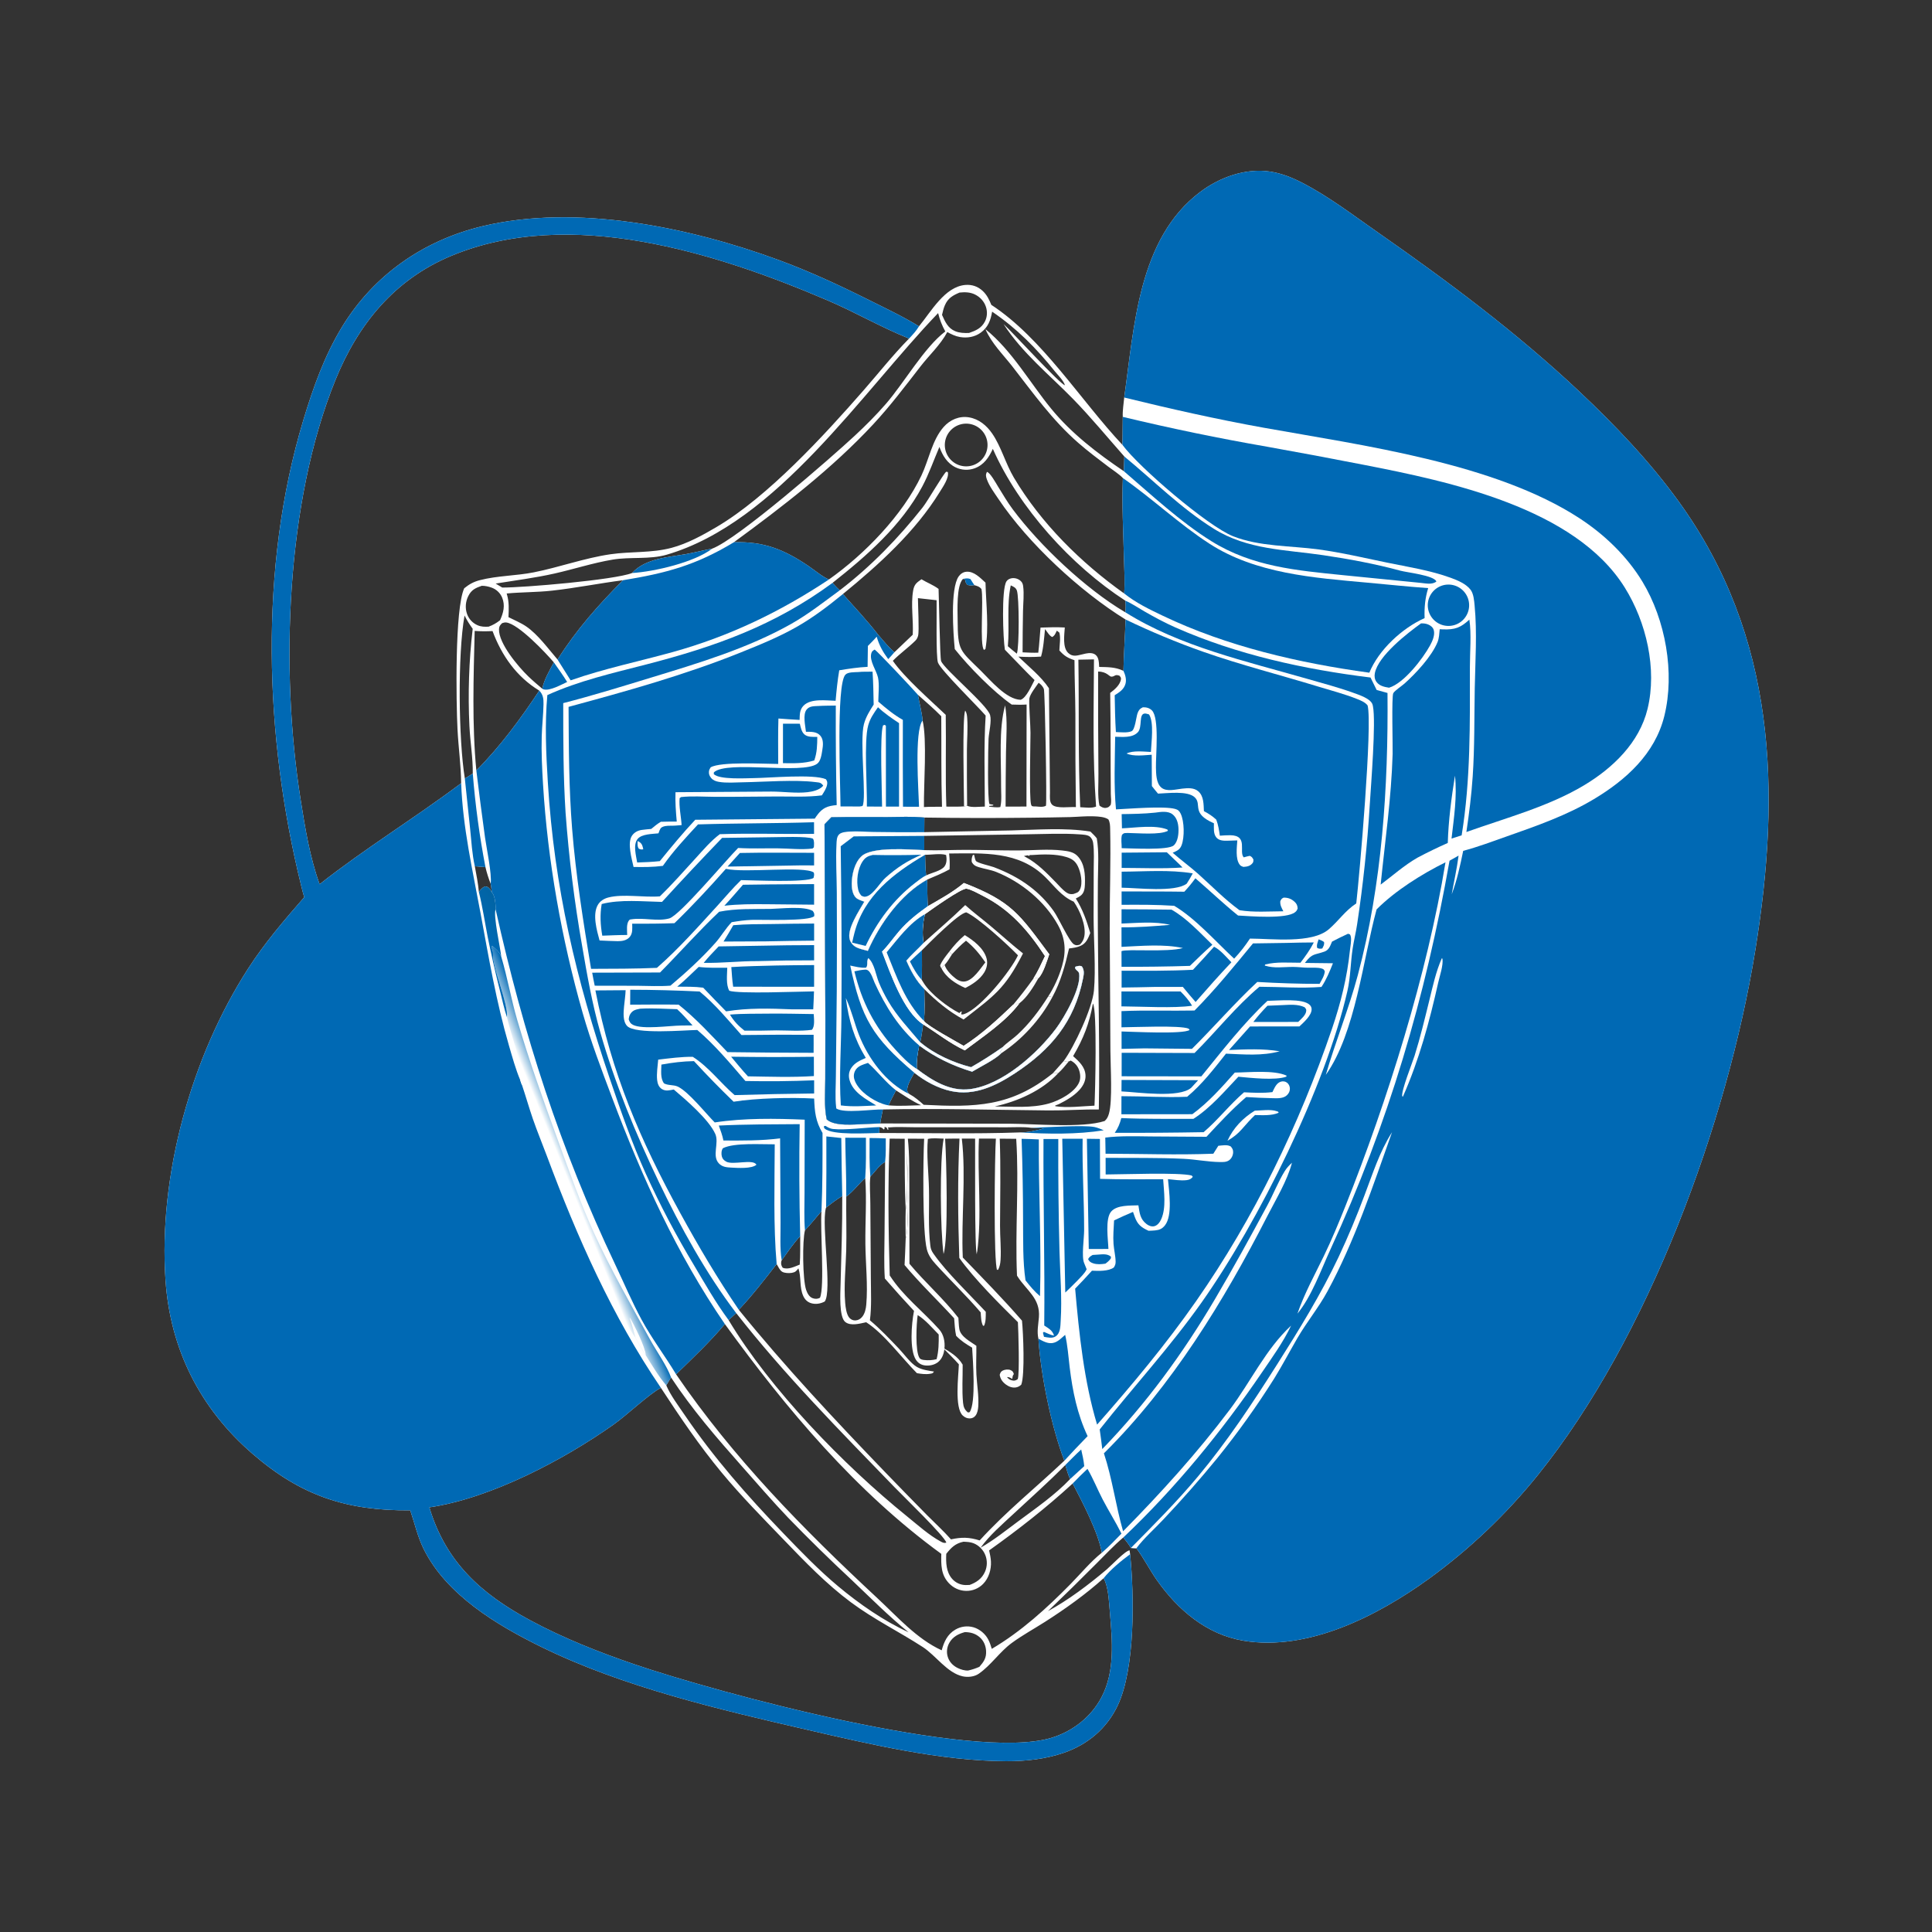 <?xml version="1.0" encoding="utf-8" ?>
<svg xmlns="http://www.w3.org/2000/svg" xmlns:xlink="http://www.w3.org/1999/xlink" width="1024" height="1024">
	<rect width="100%" height="100%" fill="#333333" stroke="none"/>
	<path fill="white" d="M595.855 210.694C601.199 173.391 603.174 126.479 636.18 101.695C646.538 93.918 660.247 88.962 673.287 90.96C679.013 91.837 684.387 93.935 689.534 96.545C703.824 103.792 717.042 113.941 730.169 123.096C767.292 148.987 804.011 176.373 837.011 207.444C855.962 225.288 874.371 244.559 889.655 265.679C941.409 337.194 944.037 418.908 930.384 503.394C915.568 595.069 873.814 708.813 815.241 781.631Q808.949 789.458 802.151 796.85Q795.354 804.242 788.081 811.167Q780.808 818.092 773.093 824.52Q765.377 830.948 757.252 836.85C730.122 856.435 693.393 875.309 659.081 869.615C639.591 866.38 624.239 853.25 613.157 837.492C609.325 832.045 606.281 825.925 602.307 820.622L599.387 820.466C598.256 818.419 596.837 816.707 595.369 814.9C590.354 819.153 585.797 824.056 581.136 828.691Q568.441 841.466 555.442 853.932C566.402 847.948 576.916 839.985 586.46 831.94C588.928 829.86 596.443 821.85 598.699 821.717L598.99 823.77C601.204 845.804 601.734 884.292 592.383 904.009C586.646 916.104 576.576 924.588 563.998 928.965C554.191 932.377 543.586 933.518 533.248 933.475C498.5 933.33 461.631 924.595 427.798 916.805C380.962 906.02 330.235 894.154 286.998 872.948C263.363 861.356 236.552 845.298 224.527 820.937C221.32 814.44 219.775 807.336 217.438 800.508C183.653 800.77 159.566 792.816 133.819 770.531C106.078 746.521 90.245 715.23 87.728 678.556C83.917 623.01 101.448 559.977 131.548 513.312C140.3 499.744 150.696 487.65 161.282 475.512C160.6 473.503 160.121 471.417 159.613 469.357C140.174 390.555 137.141 301.139 160.735 222.819C165.902 205.671 171.884 188.719 181.234 173.349C198.015 145.763 224.444 127.405 255.673 119.901C305.434 107.945 365.498 120.443 412.637 137.782C428.733 143.703 444.391 150.941 459.727 158.594C468.885 163.165 478.358 167.605 487.082 172.949C493.492 165.195 500.763 151.913 511.659 151.024C515.173 150.737 518.281 151.808 520.858 154.212C523.073 156.279 524.303 158.811 525.417 161.578C552.467 179.269 572.665 212.088 594.938 235.814L595.089 220.946C594.925 217.643 595.56 214.005 595.855 210.694ZM584.913 836.509C575.461 845.008 564.584 852.775 553.879 859.61C548.02 863.351 541.799 866.733 536.2 870.853C529.8 875.563 525.38 882.484 518.797 887.096C516.465 888.731 513.03 889.093 510.292 888.5C502.05 886.715 496.01 877.441 489.058 872.939C476.462 864.782 463.11 858.261 450.99 849.238C437.909 839.501 426.67 827.797 415.392 816.087C404.194 804.462 392.817 792.934 382.506 780.503C370.751 766.33 360.345 751.002 350.296 735.592C344.424 738.528 332.214 750.075 325.32 754.962C298.793 773.768 260.019 794.198 227.561 798.931C236.289 827.894 254.887 844.703 280.928 858.732C298.59 868.248 317.462 875.712 336.425 882.175C380.883 897.326 515.417 933.723 557.247 921.101C568.482 917.71 578.305 910.058 583.806 899.618C591.051 885.866 589.528 869.552 588.267 854.616C587.826 849.382 587.613 843.48 585.874 838.498C585.623 837.78 585.288 837.168 584.913 836.509ZM358.339 728.413C388.736 772.903 425.752 810.531 465.055 847.081C475.617 856.902 485.834 868.607 499.116 874.7C500.358 870.186 502.118 866.212 506.365 863.727Q506.899 863.411 507.462 863.151Q508.026 862.891 508.613 862.689Q509.199 862.487 509.803 862.346Q510.407 862.204 511.023 862.125Q511.638 862.045 512.258 862.028Q512.879 862.011 513.497 862.057Q514.116 862.103 514.727 862.211Q515.338 862.319 515.935 862.488C519.227 863.43 522.253 865.978 523.819 869.019C524.616 870.564 525.169 872.267 525.666 873.929C541.284 864.708 554.783 852.409 567.445 839.536C572.771 834.12 578.088 827.664 584.01 822.952C582.024 812.122 573.815 796.285 568.536 786.291C554.454 799.218 539.83 810.639 524.266 821.748C524.688 823.703 525.13 825.688 525.225 827.692C525.425 831.904 524.078 836.436 521.095 839.492Q520.655 839.942 520.171 840.345Q519.688 840.748 519.166 841.1Q518.643 841.451 518.088 841.748Q517.533 842.045 516.951 842.284Q516.368 842.522 515.764 842.701Q515.161 842.879 514.542 842.995Q513.923 843.11 513.296 843.163Q512.668 843.215 512.039 843.203C508.559 843.155 505.314 841.648 502.937 839.126C498.67 834.599 498.798 829.371 498.905 823.58C453.718 790.708 416.76 746.742 384.2 701.782C376.315 711.201 367.141 719.844 358.339 728.413ZM445.107 312.859C461.538 300.288 476.232 285.163 489.035 268.934C491.784 265.449 499.869 251.298 501.536 250.013L502.373 250.191C503.117 253.3 499.739 258.082 498.118 260.715C485.099 281.869 465.819 299.268 446.759 314.858C453.089 321.993 459.747 329.065 465.583 336.606C468.292 339.724 470.926 342.991 474.052 345.701Q478.932 341.094 483.761 336.434C484.214 328.758 482.673 320.64 483.97 313.099C484.538 309.798 485.678 308.916 488.388 307.023C491.42 308.857 494.562 309.981 497.458 312.128C497.687 316.883 498.164 348.774 498.812 350.404C500.575 354.833 523.377 373.69 524.781 379.044C525.653 382.37 524.15 388.028 523.953 391.573C523.7 396.128 523.32 423.79 524.436 426.165L526.492 426.54L526.383 426.918L524.191 427.189L524.383 427.583C526.225 427.729 528.388 428.13 530.199 427.742C531.051 424.22 530.565 420.042 530.593 416.399C530.695 403.294 529.254 386.404 532.731 373.845C534.063 381.988 533.335 390.398 533.193 398.62C533.027 408.248 533.032 417.883 532.989 427.512L544.048 427.495L544.122 373.413C541.485 373.612 538.869 373.508 536.23 373.433C526.48 366.642 513.442 353.374 506.043 344.022C505.244 335.814 503.554 311.957 508.127 305.509C509.072 304.176 510.48 303.194 512.133 303.041C516.227 302.663 519.572 306.311 522.333 308.803C522.616 320.185 524.239 332.759 522.298 344.015L521.537 344.47C519.108 341.943 521.415 317.933 520.194 312.165C518.988 310.788 518.151 310.71 516.439 310.146C515.084 310.327 514.198 310.319 512.831 310.038C512.193 309.318 511.882 308.971 511.691 307.993C511.647 307.764 511.63 307.531 511.6 307.3L510.426 306.797C506.838 310.43 507.547 323.525 507.57 328.794C507.641 345.16 508.775 344.584 519.911 355.553C524.979 360.546 533.363 370.707 540.934 370.903C543.95 370.012 546.845 363.175 548.33 360.446C542.971 355.185 537.864 349.721 532.608 344.364C531.635 338.443 530.713 312.449 533.42 308.167C534.033 307.197 535.204 306.614 536.31 306.46Q536.634 306.416 536.961 306.409Q537.289 306.402 537.614 306.433Q537.94 306.463 538.26 306.53Q538.581 306.596 538.891 306.699Q539.202 306.802 539.499 306.939Q539.796 307.076 540.076 307.246Q540.356 307.416 540.614 307.616Q540.873 307.817 541.107 308.045C541.848 308.774 542.149 309.623 542.284 310.625C542.853 314.831 542.302 319.644 542.215 323.907Q542.001 334.83 541.994 345.755C544.767 345.88 547.532 346.045 550.308 345.935C550.879 341.496 551.063 337.075 551.499 332.632C555.805 332.474 560.054 332.35 564.361 332.582C564.137 336.46 563.067 343.064 566.132 346.041C567.257 347.134 568.552 347.623 570.13 347.513C573.305 347.291 577.841 344.862 580.672 347.079C582.517 348.523 582.432 351.367 582.583 353.484C587.129 353.593 591.272 353.519 595.447 355.568C595.621 346.499 596.279 337.434 596.594 328.365C572.591 313.554 544.911 287.927 529.197 264.469C527.035 261.242 524.305 257.634 523.018 253.945C522.502 252.465 522.378 251.54 523.079 250.136C524.659 250.238 527.991 256.279 528.941 257.822C531.478 261.946 533.917 266.111 536.817 269.999C551.134 289.191 575.492 312.143 596.069 324.307L596.437 324.52C596.711 322.379 596.688 320.511 596.447 318.367C567.751 299.745 540.038 269.162 526.226 237.904C524.094 242.493 521.54 246.394 516.54 248.227Q515.932 248.446 515.305 248.603Q514.679 248.761 514.04 248.855Q513.401 248.95 512.755 248.98Q512.11 249.011 511.465 248.978Q510.82 248.945 510.181 248.847Q509.542 248.75 508.916 248.59Q508.29 248.431 507.683 248.209Q507.076 247.988 506.494 247.708C501.997 245.523 499.564 241.405 497.909 236.881C494.866 243.954 492.426 251.106 488.781 257.93C477.768 278.542 459.375 294.634 441.258 308.929C442.487 310.342 443.688 311.636 445.107 312.859ZM481.83 179.427L481.298 179.216C466.841 173.377 453.152 165.415 438.765 159.259C379.331 133.828 302.019 109.392 239.092 135.641C209.148 148.132 189.836 171.722 177.817 201.317C151.47 266.197 148.483 355.267 159.325 423.764C161.702 438.781 164.201 454.305 169.393 468.654C193.61 449.581 219.826 433.578 244.426 415.117C244.332 405.687 242.965 396.027 242.49 386.577C241.76 372.067 240.993 322.704 246.044 311.802C248.638 309.672 251.064 308.343 254.331 307.498C263.634 305.092 273.461 305.226 282.892 303.355C296.545 300.647 309.778 295.773 323.566 293.767C334.39 292.192 345.293 293.205 355.978 290.352C364.315 288.125 372.405 283.678 379.796 279.319C407.05 263.242 436.735 230.862 457.58 207.03C465.602 197.859 473.303 188.107 481.83 179.427ZM252.464 408.348C264.971 395.858 276.092 380.764 285.827 366.043C273.779 358.703 265.921 347.506 261.057 334.483C257.853 334.639 254.784 334.649 251.585 334.394C250.997 358.913 250.126 383.899 252.464 408.348ZM386.184 699.683C408.241 736.404 447.212 776.602 480.568 803.549C486.147 808.056 492.375 813.713 498.684 817.089C499.696 817.631 500.457 818.006 501.57 817.615C500.683 814.246 478.696 792.977 474.07 788.196C445.107 758.266 415.932 728.805 390.203 695.969L386.184 699.683ZM481.571 865.141C470.99 856.587 461.246 846.746 451.37 837.386Q434.134 821.336 417.739 804.429C409.325 795.605 401.34 786.325 393.255 777.199C379.831 762.046 366.814 747.002 355.655 730.065L353.134 734.27C355.52 739.761 359.596 745.128 362.965 750.081C378.402 772.775 396.093 792.828 415.079 812.57C424.463 822.327 433.867 832.096 444.27 840.784C455.432 850.106 468.308 859.069 481.571 865.141ZM250.581 409.989C250.679 401.598 249.207 393.178 248.804 384.788C247.987 367.758 248.533 350.202 250.539 333.278C248.861 330.979 247.475 328.776 246.217 326.217C242.509 347.011 243.046 391.994 246.37 412.611C247.811 411.846 249.196 410.859 250.581 409.989ZM253.806 472.709C254.829 471.416 255.526 470.479 257.091 469.798C258.371 470.016 258.724 470.107 259.623 471.151C260.027 471.62 260.38 472.423 260.662 472.953C260.575 471.449 260.286 469.928 260.069 468.436C258.935 465.503 258.004 462.677 257.303 459.61L251.673 459.142C252.471 463.609 253.42 468.186 253.806 472.709ZM466.55 595.449L535.022 595.583C547.921 595.611 573.754 598.033 585.499 594.151C586.742 593.021 587.255 591.954 587.737 590.345C589.747 583.628 588.567 565.044 588.537 557.181L588.173 491.901C588.108 474.446 588.804 456.926 588.408 439.484C588.366 437.616 588.368 435.951 587.454 434.28C585.422 432.923 582.203 432.765 579.785 432.664C575.638 432.491 571.427 432.946 567.279 433.069C560.232 433.277 553.164 433.273 546.113 433.407Q518.028 433.743 489.945 433.325C483.516 432.638 476.781 433.031 470.31 433.046C460.43 433.068 450.514 432.929 440.639 433.146L437.013 436.873L437.464 539.936L437.408 571.743C437.385 578.696 436.712 586.479 438.167 593.29C442.303 597.121 452.874 595.966 458.283 595.758L466.55 595.449ZM519.785 695.594C512.229 686.744 503.742 678.653 495.928 670.026C493.784 667.66 492.025 665.286 491.238 662.134C488.859 652.611 489.259 614.634 489.815 603.563L481.175 603.523C482.097 612.204 481.91 621.228 481.965 629.963L482.036 669.841C490.305 679.75 500.06 688.254 507.965 698.475C508.128 700.427 508.138 702.469 508.457 704.394C509.136 708.485 514.396 711.096 517.491 713.301C517.553 718.37 517.241 723.445 517.514 728.509C517.81 734 518.855 739.943 518.502 745.406C518.399 747.013 518.089 748.839 517.135 750.183C516.388 751.236 515.307 751.78 514.022 751.795C512.562 751.811 511.369 751.259 510.305 750.295C505.822 746.234 508.019 729.269 508.213 723.118C505.443 719.953 502.335 717.027 499.374 714.039C503.591 716.649 507.664 718.858 510.23 723.29C510.288 730.041 509.793 736.737 510.437 743.481C510.651 745.72 511.25 747.208 513.03 748.643L513.897 748.497C517.429 743.658 515.624 720.927 515.253 714.282C512.042 712.409 509.337 710.683 506.764 707.986C506.104 704.945 505.969 701.814 505.722 698.717C497.035 689.22 487.702 680.359 479.433 670.483Q479.796 663.533 480.026 656.578C481.854 652.703 481.506 617.6 480.44 612.151C480.399 611.945 480.354 611.739 480.312 611.534C481.206 615.755 480.971 635.944 480.213 640.333C480.158 640.651 480.091 640.967 480.031 641.285C479.436 628.742 479.54 616.126 479.509 603.571L471.534 603.491C470.561 627.555 470.85 651.918 471.571 675.993C478.734 687.132 489.146 694.904 497.772 704.586C500.23 707.344 500.931 711.202 500.573 714.791C500.304 717.494 499.345 720.23 497.16 721.968C495.232 723.502 492.339 724.059 489.936 723.66C488.036 723.344 486.519 722.323 485.467 720.72C481.979 715.406 483.131 701.479 484.372 695.218C484.399 695.085 484.429 694.953 484.457 694.821Q476.567 686.355 468.976 677.619C468.448 669.876 468.768 661.994 468.821 654.232L469.131 615.849C466.089 617.388 463.667 621.19 461.292 623.635C460.77 628.299 461.299 633.269 461.292 637.982L461.568 677.534C461.605 684.86 462.02 692.53 461.074 699.796C466.52 704.348 471.48 709.617 476.382 714.743C479.213 717.704 482.551 722.52 485.973 724.503C488.636 726.045 492.015 726.463 495.012 726.95C494.352 727.977 494.258 727.89 493.1 728.107C490.786 728.54 488.274 728.198 485.976 727.808C477.911 719.648 468.551 706.86 459.094 700.816C455.864 701.494 450.854 702.991 447.98 700.657C444.618 697.927 445.408 685.229 445.51 681.1C445.899 665.343 446.503 649.716 446.413 633.938C443.393 635.762 440.648 637.832 437.861 639.99C437.8 640.174 437.724 640.354 437.677 640.542C435.374 649.852 441.142 684.321 437.126 689.831C434.842 691.034 432.227 691.471 429.724 690.658C427.868 690.054 426.569 688.703 425.763 686.953C423.627 682.318 424.787 676.993 423.173 672.253C422.118 673.668 421.48 674.347 419.691 674.636C418.204 674.875 415.85 674.834 414.519 674.025C413.344 673.31 412.347 671.187 411.643 669.979C405.179 678.273 398.807 686.541 391.589 694.21C416.02 724.327 442.468 752.59 469.362 780.509Q480.318 791.869 491.399 803.108C495.583 807.334 500.104 811.447 504.04 815.891C509.752 814.67 513.588 814.71 519.245 816.458C532.947 801.383 549.313 788.2 564.125 774.207C557.257 756.242 551.644 728.985 550.383 709.554C549.508 705.767 550.337 701.994 550.643 698.191C551.455 688.104 544.131 684.066 539.344 676.597C539.236 676.428 539.133 676.257 539.028 676.088C537.963 651.984 540.177 627.685 538.613 603.598L529.882 603.517C530.451 618.851 530.109 634.245 530.041 649.586C530.014 655.6 530.707 661.89 530.317 667.841C530.193 669.735 529.872 671.346 529.024 673.041L528.211 672.842L528.525 673.273C526.55 669.272 527.21 611.897 527.84 603.495L518.856 603.475C517.971 623.534 520.531 644.014 517.879 663.986L517.787 663.232L517.759 664.748C516.481 663.492 516.903 609.58 516.837 603.493L509.777 603.48C512.109 623.053 509.383 646.539 510.297 666.502C520.849 677.457 531.716 688.482 541.674 699.974C542.333 706.203 543.289 728.674 541.287 733.912C540.436 734.664 539.725 735.108 538.591 735.341C536.708 735.728 534.74 734.984 533.229 733.88C531.392 732.536 530.197 730.934 529.864 728.675C530.228 727.588 530.402 727.006 531.51 726.417C532.512 725.884 534.466 725.669 535.532 726.151C536.813 726.731 536.924 727.054 537.363 728.281C537.23 728.478 536.852 729.011 536.796 729.222C536.652 729.762 536.643 730.334 536.481 730.87C535.469 730.211 534.945 729.863 533.721 729.854C534.451 730.837 535.162 731.331 536.372 731.629C537.71 731.959 538.315 731.702 539.415 730.982C540.486 728.682 539.759 704.935 539.513 700.781C530.072 691.487 515.918 677.393 508.449 666.713C507.731 645.804 507.522 624.385 508.553 603.487C506.015 603.453 503.471 603.515 500.933 603.539C501.618 614.024 502.729 656.737 500.107 664.618C498.366 651.982 497.993 615.473 500.149 603.503C497.356 603.457 494.523 603.05 491.777 603.662C491.032 612.194 492.183 621.572 492.376 630.178C492.598 640.119 491.877 650.515 493.115 660.371C493.307 661.908 493.749 663.004 494.621 664.282C494.798 664.541 494.988 664.792 495.168 665.049C501.74 674.41 514.395 686.564 522.483 695.292C522.459 697.817 522.596 700.262 521.611 702.626L521.03 702.714C519.925 700.559 519.979 697.974 519.785 695.594ZM560.148 334.249C559.403 335.708 559.139 336.785 557.716 337.641C556.175 337.028 554.942 334.714 553.887 333.435C553.371 338.24 553.096 343.35 551.775 348.007C547.715 348.309 543.819 348.262 539.756 348.026C545.166 353.262 551.804 358.528 555.961 364.776L556.503 420.125C556.495 422.11 556.1 425.129 557.718 426.574C560.138 428.734 567.064 427.53 570.25 427.782Q569.902 403.191 569.976 378.598C569.92 369.036 569.514 359.474 569.498 349.915C565.823 348.706 564.054 347.625 561.487 344.74C561.583 341.798 562.25 338.096 561.484 335.301L560.148 334.249ZM595.83 314.55C596.326 308.256 595.861 301.77 595.704 295.462C595.358 281.499 594.586 267.326 595.142 253.373C593.031 251.155 589.943 249.258 587.484 247.39C582.066 243.271 576.619 239.189 571.491 234.708C557.719 222.674 547.714 208.495 536.56 194.201C531.553 187.784 525.561 182.021 522.297 174.466C536.361 185.794 545.826 202.799 557.188 216.665C567.987 229.843 581.635 240.254 595.67 249.757L595.914 241.954C586.932 231.789 578.222 221.179 568.75 211.476C556.149 198.569 541.858 187.129 531.958 171.847L532.366 172.211C536.41 175.867 562.093 203.902 564.441 204.191C563.714 201.709 560.732 198.85 559.106 196.826C549.196 184.483 538.996 174.144 525.852 165.181C525.056 169.715 523.735 173.461 519.828 176.304C516.634 178.63 512.692 179.274 508.842 178.638C506.393 178.234 504.249 177.166 502.087 175.999C498.536 182.691 492.498 188.25 487.853 194.247C479.786 204.663 471.85 215.16 462.876 224.828C441.156 248.228 414.709 268.59 388.975 287.407C404.909 286.893 415.616 291.258 428.615 300.065C431.955 302.329 435.655 305.545 439.322 307.152C458.379 293.67 478.313 273.137 488.373 252.037C492.284 243.833 494.021 233.276 500.124 226.334C503.526 222.464 508.441 220.339 513.591 221.205C518.87 222.091 522.955 225.523 525.917 229.836C530.667 236.756 532.954 245.691 537.364 253.119C551.763 277.373 572.951 298.272 595.83 314.55ZM580.944 427.509C579.029 401.705 579.703 375.356 579.833 349.48L571.565 349.642C571.973 375.653 571.377 401.871 572.537 427.837C575.057 427.939 578.595 428.5 580.944 427.509ZM377.466 290.785C390.918 285.825 440.744 242.394 453.057 230.925C458.802 225.574 464.422 219.964 469.567 214.03C479.167 202.958 489.95 184.019 501.034 175.68C499.26 172.469 498.118 169.523 497.217 165.95C456.703 208.102 411.851 276.887 353.421 293.989C344.306 296.657 334.087 295.032 324.688 296.615C314.325 298.36 304.208 301.649 293.957 303.966C283.576 306.312 273.184 307.594 262.704 309.3L266.186 311.41C277.174 311.501 325.67 307.383 334.992 303.721C342.06 295.928 354.166 295.387 363.71 293.663C368.318 292.83 372.853 291.621 377.466 290.785ZM508.588 155.063C504.918 156.608 502.431 158.032 500.791 161.824C500.09 163.445 499.697 165.184 499.291 166.897C500.938 170.545 502.392 173.984 506.38 175.588C508.66 176.505 511.165 176.551 513.585 176.488C517.16 175.258 520.188 173.968 522.018 170.423C523.25 168.034 523.408 165.259 522.587 162.705C521.654 159.799 519.53 157.479 516.818 156.117C514.232 154.819 511.414 154.766 508.588 155.063ZM486.526 368.268C487.252 372.682 488.639 377.476 488.99 381.889C491.44 391.922 489.526 416.037 489.705 427.757C492.878 427.557 496.094 427.625 499.275 427.602C498.781 411.622 499.014 395.602 498.891 379.613C494.983 375.622 490.696 371.983 486.526 368.268ZM582.035 355.938Q581.956 383.099 582.193 410.258C582.277 415.363 581.636 422.044 582.732 426.97C583.697 427.718 584.893 428.397 586.183 428.192C587.549 427.976 587.822 427.597 588.676 426.618C589.17 424.67 588.773 422.804 588.751 420.832C588.554 402.972 588.733 385.1 588.429 367.243C590.726 365.553 593.873 362.885 594.141 359.803C594.21 359.011 593.773 358.731 593.334 358.13C590.709 357.195 591.11 358.635 589.012 358.646C587.967 358.651 586.692 355.983 582.035 355.938ZM567.163 783.953C566.077 781.508 565.362 779.051 564.649 776.483C555.793 785.49 546.355 793.832 537.119 802.438C531.157 807.994 524.507 813.674 519.73 820.312C526.746 816.318 533.146 811.167 539.621 806.361C548.997 799.402 559.089 792.437 567.163 783.953ZM293.549 351.063C289.342 346.136 274.906 330.768 268.362 329.932C267.577 329.832 266.897 330.04 266.159 330.269C265.093 331.252 264.527 331.967 264.478 333.473C264.23 341.038 274.779 353.429 279.943 358.427C282.339 360.747 284.875 362.906 287.43 365.047C288.343 360.245 291.291 355.352 293.549 351.063ZM514.736 246.861Q515.007 246.796 515.274 246.718Q515.541 246.639 515.804 246.548Q516.067 246.457 516.325 246.353Q516.584 246.248 516.836 246.132Q517.089 246.015 517.336 245.886Q517.583 245.757 517.823 245.616Q518.063 245.475 518.296 245.323Q518.528 245.17 518.753 245.006Q518.979 244.842 519.195 244.667Q519.412 244.493 519.62 244.308Q519.828 244.122 520.026 243.927Q520.225 243.732 520.414 243.527Q520.602 243.323 520.781 243.109Q520.959 242.895 521.127 242.673Q521.294 242.451 521.451 242.221Q521.608 241.99 521.753 241.753Q521.898 241.515 522.031 241.271Q522.164 241.026 522.285 240.775Q522.406 240.525 522.515 240.268Q522.623 240.012 522.719 239.75Q522.815 239.489 522.898 239.223Q522.981 238.958 523.05 238.688Q523.12 238.418 523.176 238.146Q523.233 237.873 523.275 237.598Q523.318 237.323 523.348 237.046Q523.377 236.769 523.393 236.491Q523.408 236.213 523.41 235.935Q523.412 235.656 523.4 235.378Q523.389 235.1 523.363 234.823Q523.338 234.546 523.299 234.27Q523.26 233.994 523.207 233.721Q523.155 233.448 523.089 233.177Q523.023 232.907 522.944 232.64Q522.865 232.373 522.773 232.11Q522.681 231.847 522.576 231.589Q522.471 231.332 522.354 231.079Q522.236 230.827 522.106 230.58Q521.977 230.334 521.835 230.094Q521.693 229.855 521.54 229.622Q521.387 229.39 521.222 229.165Q521.058 228.941 520.883 228.725Q520.707 228.508 520.521 228.301Q520.336 228.094 520.14 227.896Q519.944 227.698 519.739 227.51Q519.534 227.322 519.32 227.144Q519.105 226.966 518.883 226.799Q518.66 226.632 518.429 226.476Q518.199 226.32 517.961 226.176Q517.723 226.032 517.478 225.899Q517.233 225.767 516.982 225.646Q516.731 225.526 516.474 225.418Q516.217 225.31 515.956 225.215Q515.694 225.12 515.428 225.038Q515.162 224.956 514.892 224.887Q514.623 224.818 514.35 224.763Q514.077 224.707 513.802 224.665Q513.527 224.623 513.25 224.595Q512.973 224.566 512.695 224.551Q512.417 224.536 512.139 224.535Q511.86 224.534 511.582 224.547Q511.304 224.559 511.027 224.585Q510.75 224.611 510.474 224.651Q510.199 224.691 509.926 224.744Q509.652 224.797 509.382 224.864Q508.97 224.965 508.568 225.097Q508.165 225.229 507.773 225.391Q507.381 225.552 507.003 225.743Q506.624 225.933 506.261 226.152Q505.898 226.37 505.552 226.615Q505.206 226.86 504.879 227.13Q504.552 227.4 504.247 227.693Q503.941 227.987 503.659 228.303Q503.376 228.618 503.117 228.954Q502.859 229.29 502.627 229.645Q502.394 229.999 502.189 230.37Q501.983 230.74 501.806 231.125Q501.629 231.51 501.481 231.908Q501.334 232.305 501.216 232.712Q501.098 233.119 501.011 233.534Q500.925 233.949 500.869 234.369Q500.824 234.709 500.8 235.051Q500.775 235.393 500.772 235.736Q500.768 236.079 500.785 236.421Q500.803 236.764 500.84 237.105Q500.878 237.446 500.937 237.784Q500.995 238.121 501.074 238.455Q501.153 238.789 501.252 239.117Q501.351 239.446 501.469 239.768Q501.588 240.089 501.725 240.403Q501.863 240.717 502.02 241.022Q502.176 241.328 502.351 241.623Q502.526 241.918 502.718 242.202Q502.911 242.486 503.12 242.757Q503.329 243.029 503.554 243.288Q503.779 243.546 504.02 243.791Q504.26 244.035 504.515 244.265Q504.77 244.495 505.038 244.708Q505.306 244.922 505.587 245.119Q505.868 245.316 506.16 245.496Q506.452 245.675 506.754 245.837Q507.056 245.999 507.368 246.142Q507.68 246.285 507.999 246.409Q508.319 246.533 508.646 246.637Q508.972 246.742 509.305 246.826Q509.637 246.91 509.974 246.975Q510.311 247.039 510.651 247.082Q510.991 247.126 511.333 247.149Q511.675 247.172 512.018 247.174Q512.361 247.176 512.704 247.158Q513.046 247.139 513.387 247.1Q513.727 247.061 514.065 247.001Q514.403 246.941 514.736 246.861ZM501.542 823.554C501.312 828.139 501.451 833.168 504.657 836.823Q504.992 837.203 505.364 837.547Q505.736 837.891 506.143 838.193Q506.549 838.496 506.984 838.755Q507.42 839.014 507.88 839.226Q508.34 839.438 508.82 839.601Q509.3 839.764 509.794 839.875Q510.288 839.987 510.791 840.047Q511.294 840.107 511.801 840.114Q512.857 840.119 513.911 840.054C517.571 838.704 520.423 836.739 522.056 833.074Q522.288 832.551 522.466 832.008Q522.644 831.465 522.768 830.906Q522.891 830.348 522.959 829.78Q523.026 829.212 523.036 828.64Q523.047 828.069 523 827.499Q522.954 826.929 522.851 826.366Q522.747 825.804 522.589 825.254Q522.43 824.705 522.218 824.174C521.1 821.367 518.737 819.006 515.912 817.919C514.243 817.276 512.422 817.233 510.657 817.142C506.347 818.054 504.22 820.196 501.542 823.554ZM458.59 624.386C455.164 627.398 452.203 631.604 448.537 634.193C448.411 643.666 448.767 653.17 448.517 662.634C448.273 671.88 447.2 681.332 447.964 690.575C448.151 692.836 448.636 696.903 450.297 698.588C451.152 699.456 452.26 699.952 453.501 699.849C454.939 699.729 456.073 699.057 456.969 697.962C458.421 696.189 458.948 693.723 459.142 691.495C460.048 681.109 458.779 669.717 458.668 659.265C458.546 647.744 459.425 635.839 458.59 624.386ZM486.398 697.02C485.703 701.476 484.991 716.24 487.362 719.768C487.844 720.485 488.845 720.712 489.666 720.809Q491.359 721.023 493.063 720.92Q494.767 720.817 496.422 720.4C497.539 715.993 497.591 711.834 497.533 707.316C494.101 703.856 490.557 699.587 486.398 697.02ZM521.984 427.501C521.949 411.486 521.407 395.244 522.416 379.266C518.014 374.172 498.747 355.327 497.156 351.227C495.994 348.237 496.557 323.712 496.418 318.131Q491.469 317.606 486.526 317.029C486.528 320.625 487.269 334.45 486.609 336.94C486.329 337.996 485.924 338.82 485.151 339.585C481.362 343.333 477.004 346.365 473.22 350.239C479.441 359.198 493.067 371.093 501.26 378.878C501.525 395.065 501.001 411.357 501.575 427.523C504.672 427.502 507.881 427.653 510.961 427.398L512.594 427.068C514.784 428.176 519.426 427.508 521.984 427.501ZM534.181 342.508C535.745 343.864 537.295 345.209 538.949 346.456C540.267 343.124 540.233 316.162 538.935 312.904C538.326 311.374 537.11 310.922 535.719 310.265C533.468 320.932 535.16 331.758 534.181 342.508ZM435.402 641.948C432.514 645.321 429.712 648.872 426.646 652.079C425.202 657.655 425.427 678.135 427.24 683.574C427.826 685.334 428.834 687.355 430.685 688.053C432.022 688.558 433.379 688.523 434.601 687.851C437.191 681.923 434.634 651.852 435.402 641.948ZM511.388 865.052C507.972 865.993 505.013 867.479 503.195 870.675C501.89 872.968 501.542 875.663 502.337 878.188C503.188 880.891 505.091 882.844 507.604 884.082C509.21 884.874 511.3 885.507 513.105 885.419C515.231 884.948 517.103 884.324 519.098 883.451C521.461 880.728 522.857 878.752 522.645 875.022C522.485 872.221 521.381 869.597 519.231 867.746C516.93 865.766 514.367 865.083 511.388 865.052ZM540.758 600.202C545.143 600.217 549.09 599.179 553.317 598.131C551.049 597.937 548.754 597.874 546.48 597.75C542.444 597.181 537.969 597.492 533.878 597.486L510.29 597.472L484.503 597.462C479.918 597.456 475.107 597.151 470.557 597.579L470.957 598.487L470.544 598.874L469.926 597.67C468.983 597.294 469.371 597.223 468.76 597.482L468.826 598.336L468.376 598.642C467.497 597.683 467.369 597.666 466.093 597.365L466.004 600.512C490.875 600.486 515.913 601.078 540.758 600.202ZM414.325 667.954C414.252 668.145 414.146 668.326 414.106 668.526C413.839 669.851 414.097 670.905 414.856 671.933C417.754 673.132 421.147 671.318 423.879 670.268C424.267 665.318 424.068 660.201 424.125 655.229C420.44 659.047 417.466 663.678 414.325 667.954ZM265.03 328.747C266.816 324.82 267.865 320.888 266.131 316.708Q265.939 316.253 265.7 315.82Q265.462 315.387 265.18 314.981Q264.898 314.575 264.575 314.201Q264.252 313.826 263.892 313.487Q263.532 313.149 263.139 312.849Q262.746 312.549 262.324 312.292Q261.901 312.035 261.455 311.823Q261.008 311.611 260.542 311.447C258.845 310.837 257.142 310.48 255.342 310.482C251.979 311.652 249.873 312.611 248.216 315.899C246.726 318.855 246.429 322.382 247.577 325.508Q247.754 325.994 247.98 326.459Q248.206 326.925 248.477 327.365Q248.748 327.805 249.062 328.216Q249.376 328.627 249.731 329.004Q250.085 329.381 250.475 329.72Q250.865 330.06 251.287 330.358Q251.71 330.657 252.16 330.911Q252.61 331.165 253.084 331.373C255.014 332.229 256.889 332.254 258.96 332.144C261.301 331.31 263.066 330.256 265.03 328.747ZM295.504 349.561C305.443 333.862 317.117 320.661 330.207 307.533C317.607 309.161 305.099 311.673 292.481 313.067C284.534 313.944 276.495 313.808 268.543 314.559L268.715 315.137C269.893 319.237 269.677 322.893 269.5 327.102C272.592 328.657 276.122 330.123 278.968 332.074C285.131 336.3 290.609 343.873 295.504 349.561ZM550.504 361.886C549.11 363.907 545.991 367.813 545.587 370.18C545.214 372.366 546.197 384.781 546.183 388.435C546.158 395.066 545.45 421.997 546.46 426.28C546.573 426.757 546.699 426.895 546.938 427.26C547.663 427.406 548.135 427.511 548.877 427.426C550.66 427.544 552.752 427.943 554.365 427.079C554.947 425.751 553.843 366.564 553.273 365.168C552.713 363.797 551.708 362.712 550.504 361.886Z"/>
	<path fill="#0069B4" d="M595.855 210.694C601.199 173.391 603.174 126.479 636.18 101.695C646.538 93.918 660.247 88.962 673.287 90.96C679.013 91.837 684.387 93.935 689.534 96.545C703.824 103.792 717.042 113.941 730.169 123.096C767.292 148.987 804.011 176.373 837.011 207.444C855.962 225.288 874.371 244.559 889.655 265.679C941.409 337.194 944.037 418.908 930.384 503.394C915.568 595.069 873.814 708.813 815.241 781.631Q808.949 789.458 802.151 796.85Q795.354 804.242 788.081 811.167Q780.808 818.092 773.093 824.52Q765.377 830.948 757.252 836.85C730.122 856.435 693.393 875.309 659.081 869.615C639.591 866.38 624.239 853.25 613.157 837.492C609.325 832.045 606.281 825.925 602.307 820.622L599.387 820.466C598.256 818.419 596.837 816.707 595.369 814.9C622.948 788.822 647.577 758.667 668.921 727.324C674.36 719.338 680.156 711.332 684.314 702.596C670.845 715.085 662.817 732.497 651.864 747.06C634.621 769.989 615.385 791.2 595.261 811.612C591.354 797.964 589.574 783.861 585.095 770.287C621.049 734.706 648.756 689.389 671.679 644.615C676.189 635.807 682.254 625.877 684.77 616.275C683.297 617.649 682.002 618.991 680.941 620.714C677.423 626.43 674.908 632.959 671.704 638.9C662.721 655.556 653.593 672.232 643.982 688.532C626.956 717.406 607.569 743.953 584.229 768.034Q583.629 762.827 582.87 757.641C600.691 735.089 620.241 713.874 636.844 690.367C666.98 647.698 702.54 576.071 714.148 525.263C715.857 517.781 715.794 510.289 716.934 502.76C717.586 498.456 718.665 494.221 719.305 489.912Q724.052 458.504 725.985 426.798C726.651 415.855 729.37 382.676 727.678 374.283C727.628 374.036 727.568 373.79 727.505 373.546C726.652 370.285 720.209 368.26 717.251 367.187C709.396 364.34 701.162 362.192 693.134 359.874C660.581 350.475 625.428 342.717 596.437 324.52C596.711 322.379 596.688 320.511 596.447 318.367C599.904 319.847 603.221 322.131 606.486 324.012C611.846 327.099 617.314 330.051 622.973 332.552C655.669 347.003 691.057 354.731 726.396 359.101C727.447 361.314 728.566 363.499 729.653 365.695L735.403 367.292C735.853 417.192 732.562 468.461 719.664 516.865C714.879 534.823 707.868 551.929 702.704 569.709C718.479 547.434 722.445 508.21 729.621 482.003C739.533 472.041 753.646 463.239 766.139 457.042C756.522 516.016 735.278 583.704 713.067 639.335C709.512 648.238 705.793 657.18 701.619 665.81C696.729 675.922 691.338 685.598 687.671 696.26C695.212 687.073 700.077 673.281 705.095 662.369C735.987 595.204 755.448 528.811 768.283 456.197L773.078 453.493C772.195 460.356 770.643 467.186 769.434 474.004C772.29 466.472 773.904 458.83 775.522 450.968C783.398 448.88 791.12 445.947 798.804 443.245C814.526 437.715 830.428 432.168 844.79 423.559C861.862 413.324 877.166 399.53 882.119 379.543C887.817 356.547 882.736 328.518 870.551 308.347C862.372 294.808 850.38 283.305 837.179 274.697C792.228 245.383 722.14 236.106 669.761 226.696C644.892 222.227 620.398 216.701 595.855 210.694Z"/>
	<path fill="white" d="M599.387 820.466C611.595 808.122 623.811 795.893 634.954 782.557C650.5 763.952 663.785 743.813 676.763 723.378C688.517 704.871 700.13 686.025 709.512 666.183Q717.003 650.189 723.175 633.64C727.551 622.166 731.14 610.529 737.808 600.097C727.725 628.533 718 657.854 703.587 684.429C698.846 693.17 692.542 700.761 687.583 709.333C683.484 716.419 679.662 723.672 675.358 730.637Q661.501 752.65 645.159 772.888Q631.477 789.618 616.625 805.32C612.01 810.272 606.305 815.232 602.307 820.622L599.387 820.466Z"/>
	<path fill="white" d="M764.185 507.916L764.533 508.139C765.041 511.657 763.079 517.256 762.273 520.841C757.562 541.789 752.26 561.516 743.58 581.232L743.216 581.058C742.55 578.309 748.584 563.308 749.78 559.491C752.805 549.839 755.18 539.897 757.602 530.075C759.456 522.555 761.051 515.034 764.185 507.916Z"/>
	<path fill="#0069B4" d="M161.282 475.512C160.6 473.503 160.121 471.417 159.613 469.357C140.174 390.555 137.141 301.139 160.735 222.819C165.902 205.671 171.884 188.719 181.234 173.349C198.015 145.763 224.444 127.405 255.673 119.901C305.434 107.945 365.498 120.443 412.637 137.782C428.733 143.703 444.391 150.941 459.727 158.594C468.885 163.165 478.358 167.605 487.082 172.949C485.659 175.336 483.746 177.422 481.83 179.427L481.298 179.216C466.841 173.377 453.152 165.415 438.765 159.259C379.331 133.828 302.019 109.392 239.092 135.641C209.148 148.132 189.836 171.722 177.817 201.317C151.47 266.197 148.483 355.267 159.325 423.764C161.702 438.781 164.201 454.305 169.393 468.654C193.61 449.581 219.826 433.578 244.426 415.117C245.285 438.6 250.464 461.124 254.716 484.117C259.07 507.659 263.048 531.13 269.75 554.155C271.527 560.26 273.288 566.672 275.753 572.535C276.038 573.375 276.27 574.313 276.669 575.101C278.678 581.038 280.376 587.086 282.416 593.001C284.723 599.691 287.476 606.291 289.952 612.929C305.872 655.62 324.545 697.815 350.296 735.592C344.424 738.528 332.214 750.075 325.32 754.962C298.793 773.768 260.019 794.198 227.561 798.931C236.289 827.894 254.887 844.703 280.928 858.732C298.59 868.248 317.462 875.712 336.425 882.175C380.883 897.326 515.417 933.723 557.247 921.101C568.482 917.71 578.305 910.058 583.806 899.618C591.051 885.866 589.528 869.552 588.267 854.616C587.826 849.382 587.613 843.48 585.874 838.498C585.623 837.78 585.288 837.168 584.913 836.509C588.441 832.066 594.376 827.128 598.99 823.77C601.204 845.804 601.734 884.292 592.383 904.009C586.646 916.104 576.576 924.588 563.998 928.965C554.191 932.377 543.586 933.518 533.248 933.475C498.5 933.33 461.631 924.595 427.798 916.805C380.962 906.02 330.235 894.154 286.998 872.948C263.363 861.356 236.552 845.298 224.527 820.937C221.32 814.44 219.775 807.336 217.438 800.508C183.653 800.77 159.566 792.816 133.819 770.531C106.078 746.521 90.245 715.23 87.728 678.556C83.917 623.01 101.448 559.977 131.548 513.312C140.3 499.744 150.696 487.65 161.282 475.512Z"/>
	<path fill="#0069B4" d="M595.089 220.946Q633.117 230.097 671.657 236.777Q697.249 241.354 722.762 246.348C768.123 255.193 834.795 269.13 861.163 311.425C872.558 329.703 878.394 354.504 873.238 375.723C868.892 393.61 854.892 407.043 839.564 416.232C820.683 427.55 797.883 433.599 777.213 440.982C778.672 431.165 779.905 421.383 780.567 411.477C781.61 395.88 781.361 380.36 781.649 364.752C781.916 350.261 782.962 335.436 781.576 320.978C781.318 318.287 781.067 314.684 779.369 312.495C776.975 309.408 772.573 307.584 768.978 306.271C758.095 302.293 746.221 300.474 734.887 298.139C722.937 295.677 711.038 292.862 698.937 291.214C684.145 289.199 667.473 289.778 653.457 284.176C640.008 278.8 603.502 247.515 594.938 235.814L595.089 220.946Z"/>
	<path fill="#0069B4" d="M596.594 328.365C610.088 334.815 623.58 340.49 637.707 345.452C657.691 352.47 678.252 357.648 698.495 363.844C705.383 365.952 712.624 367.814 719.305 370.493C721.279 371.284 723.541 372.169 724.862 373.902C727.522 384.041 720.596 463.51 718.844 478.839C712.905 482.732 709.498 488.085 704.269 492.554C695.236 500.276 673.989 497.486 662.501 497.47C660.038 501.208 657.21 504.877 654.117 508.116C644.381 499.075 633.693 486.842 622.339 480.091C613.052 479.47 603.774 479.506 594.471 479.564L594.469 472.489C605.546 472.53 616.638 472.455 627.713 472.625C629.84 470.342 631.744 468.035 633.577 465.511C641.162 472.011 648.421 478.983 656.19 485.245C662.52 485.604 681.906 487.233 686.456 483.46C687.214 482.831 687.445 482.415 687.775 481.518C687.699 479.937 687.3 479.01 686.108 477.924C684.401 476.37 682.621 475.726 680.342 475.766C679.193 476.331 679.19 476.488 678.586 477.639C678.423 479.782 679.246 481.124 680.202 482.997C672.627 483.043 664.426 483.664 656.96 482.427C649.115 476.695 642.347 469.714 635.128 463.246C630.742 459.317 625.95 455.863 621.544 451.971C623.785 450.979 625.37 450.392 626.287 447.944C627.869 443.722 627.748 435.392 625.791 431.271C625.108 429.832 624.364 429.162 622.827 428.742C616.892 427.12 598.575 428.664 591.496 428.988C590.294 416.187 590.914 403.328 591.061 390.492C594.926 390.55 600.053 391.211 603.042 388.15C605.664 385.465 603.338 378.307 606.812 378.179C607.471 378.155 608.37 378.484 609.013 378.659C611.74 382.843 610.229 393.44 610.011 398.546C606.158 398.397 600.612 397.665 597.106 399.367C600.742 401.075 606.55 400.267 610.428 400.025L610.518 416.64C611.595 417.969 612.64 419.347 613.765 420.635C618.781 420.477 629.383 418.984 633.21 422.572C637.317 426.423 631.059 430.988 643.408 436.366C643.411 438.769 643.036 441.863 644.661 443.842C646.061 445.547 648.347 445.63 650.367 445.6Q653.084 445.547 655.8 445.432C655.578 449.046 654.709 455.297 657.09 458.323C657.664 459.052 658.17 459.128 658.993 459.477C660.919 459.351 662.502 459.111 663.814 457.555C664.423 456.834 664.277 456.423 664.335 455.534C663.632 454.405 663.573 454.142 662.379 453.61C661.305 453.846 660.266 454.09 659.215 454.42C656.429 451.526 661.8 442.796 652.055 442.684C650.229 442.663 648.37 442.815 646.546 442.934C646.105 440.011 645.715 437.217 644.653 434.44C642.604 432.531 640.56 431.225 638.097 429.918C637.91 426.344 638.085 422.019 635.146 419.437C632.811 417.386 629.488 417.684 626.622 417.991C623.274 418.351 618.294 419.834 615.488 417.4C612.755 415.03 612.751 410.088 612.674 406.732C612.529 400.39 614.598 380.561 610.53 376.516C609.235 375.229 607.459 374.787 605.707 374.884C604.14 375.626 603.461 376.5 602.897 378.097C602.211 380.038 601.618 386.769 599.746 387.567C597.462 388.541 593.933 388.082 591.442 388.002C591.019 381.504 590.937 374.996 590.811 368.487C593.351 366.866 595.742 365.415 596.56 362.31C597.141 360.108 596.403 357.562 595.447 355.568C595.621 346.499 596.279 337.434 596.594 328.365Z"/>
	<path fill="#0069B4" d="M301.351 374.654C332.136 366.316 362.662 357.847 392.328 345.932C402.692 341.769 413.053 337.571 422.752 331.986C431.305 327.061 439.13 321.088 446.759 314.858C453.089 321.993 459.747 329.065 465.583 336.606C468.292 339.724 470.926 342.991 474.052 345.701C473.044 346.969 471.869 348.15 470.78 349.35C467.87 345.425 466.049 342.159 464.657 337.462C463.212 339.179 461.552 340.757 459.992 342.371L459.842 353.442C454.821 353.676 449.774 354.453 444.819 355.268C443.903 360.65 443.362 365.992 442.898 371.427C437.823 371.303 429.765 370.083 425.923 373.987C423.774 376.17 423.895 378.72 423.812 381.569C420.066 381.393 416.32 381.08 412.579 380.824C412.335 388.845 412.454 396.889 412.466 404.914C405.215 404.89 381.989 403.57 376.67 406.703C376.176 407.473 375.838 408.036 375.754 408.979C375.633 410.346 376.075 411.311 376.922 412.35C377.921 413.576 379.424 414.129 380.932 414.391C385.033 415.102 389.585 414.693 393.737 414.626C405.142 414.443 421.182 413.138 432.237 414.527C434.385 414.797 434.994 414.658 436.316 416.373C436.2 416.523 436.099 416.684 435.969 416.822C434.132 418.763 430.597 419.577 428.039 419.871C421.919 420.576 415.016 419.538 408.799 419.549L358.027 419.89C357.834 425.139 358.225 430.247 358.693 435.467C355.892 435.402 353.082 435.506 350.281 435.557C348.414 436.627 346.81 438.003 345.146 439.357C343.491 439.511 341.823 439.645 340.177 439.874C338.073 440.166 336.224 441.122 334.992 442.893C332.32 446.732 334.882 455.243 335.795 459.504C340.982 459.61 346.182 459.588 351.333 458.928C356.904 450.993 363.39 444.057 369.952 436.95C390.445 436.306 410.951 436.452 431.452 435.8L431.466 441.955C414.818 442.173 398.154 441.578 381.511 442.136C376.735 445.712 372.775 450.434 368.761 454.819C362.507 461.653 356.392 468.645 349.733 475.09C341.38 475.782 330.299 473.66 322.462 475.676C320.149 476.272 318.053 477.544 316.844 479.652C313.916 484.758 316.326 493.157 317.781 498.474C320.985 498.594 324.22 498.823 327.424 498.841C329.751 498.854 332.193 498.468 333.785 496.586C335.455 494.612 335.103 491.986 335.07 489.579Q346.272 489.687 357.468 489.314C366.799 480.277 376.115 470.263 384.723 460.516C394.977 462.816 426.247 458.829 431.318 462.443C431.658 463.627 431.469 464.083 431.198 465.304C427.635 467.918 398.749 466.529 392.765 466.479C388.413 470.657 384.487 475.406 380.412 479.861C370.156 491.074 359.613 502.985 348.169 512.983C336.544 513.492 324.911 513.467 313.277 513.507C309.203 488.84 305.225 464.262 303.235 439.309C301.518 417.778 301.459 396.234 301.351 374.654Z"/>
	<path fill="#0069B4" d="M285.827 366.043C287.884 368.199 288.122 370.34 288.068 373.266C287.964 378.915 287.286 384.565 287.126 390.223C286.888 398.69 287.306 407.3 287.82 415.751C290.278 456.195 297.673 497.75 308.777 536.708C313.15 552.051 318.865 567.058 324.49 581.978C340.358 624.068 358.672 664.583 384.2 701.782C376.315 711.201 367.141 719.844 358.339 728.413C352.454 718.636 345.55 709.592 340.085 699.515C334.953 690.052 330.7 679.988 326.085 670.259C296.814 608.551 277.518 548.48 262.677 481.932C262.715 481.372 262.728 481.343 262.703 480.685C262.623 478.543 262.223 474.414 260.662 472.953C260.575 471.449 260.286 469.928 260.069 468.436C260.765 463.12 257.904 449.811 257.092 444.025Q254.624 426.206 252.464 408.348C264.971 395.858 276.092 380.764 285.827 366.043Z"/>
	<path fill="#0069B4" d="M441.258 308.929C442.487 310.342 443.688 311.636 445.107 312.859C436.697 319.005 428.474 325.524 419.383 330.659C396.372 343.658 370.178 351.483 345.035 359.155C329.588 363.868 314.171 368.654 298.523 372.669C298.529 392.094 298.525 411.49 299.775 430.885Q302.396 466.501 308.593 501.672C311.185 516.873 313.897 532.105 318.117 546.954C325.819 574.06 336.955 600.918 349.126 626.3C360.587 650.2 374.128 674.844 390.203 695.969L386.184 699.683C379.368 690.485 373.684 680.486 367.861 670.645Q353.68 647.111 342.291 622.106C334.838 605.594 328.916 588.546 323.094 571.409C305.305 519.042 293.784 470.286 290.366 414.744C289.423 399.421 288.711 383.725 290.101 368.412C306.987 360.767 324.748 356.775 342.613 352.157C379.028 342.744 410.579 331.532 441.258 308.929Z"/>
	<defs>
		<linearGradient id="gradient_0" gradientUnits="userSpaceOnUse" x1="298.723" y1="619.659" x2="309.414" y2="615.316">
			<stop offset="0" stop-color="white"/>
			<stop offset="1" stop-color="#0069B4"/>
		</linearGradient>
	</defs>
	<path fill="url(#gradient_0)" d="M268.701 539.16C269.456 531.93 261.149 513.427 261.308 505.803C261.338 504.376 261.229 503.779 260.658 502.476C260.594 502.33 260.525 502.186 260.459 502.04L260.783 501.297C263.051 503.1 264.583 504.353 265.695 507.148C268.95 518.181 270.935 529.622 274.171 540.709C280.565 562.606 288.325 584.141 296.153 605.557C302.063 621.727 307.795 638.037 314.96 653.706C323.806 673.053 334.468 691.558 344.675 710.208C347.735 715.799 353.733 724.326 355.655 730.065L353.134 734.27C349.006 729.462 345.672 723.709 342.281 718.365C340.387 715.3 338.383 712.258 336.814 709.011C332.423 703.051 329.083 695.594 325.613 689.056C322.648 683.469 319.247 677.819 316.709 672.032C315.245 668.695 314.203 665.14 312.891 661.737C310.387 655.236 307.577 648.824 304.97 642.36C299.617 629.088 293.803 615.841 288.888 602.414C287.691 599.144 286.894 595.738 285.643 592.449C284.978 590.698 283.917 589.183 283.325 587.425C282.42 584.736 281.825 581.884 280.703 579.273C279.969 577.564 279.126 576.185 277.772 574.914L276.669 575.101C276.27 574.313 276.038 573.375 275.753 572.535L276.647 571.845C277.212 566.098 270.253 546.521 268.701 539.16Z"/>
	<path fill="white" d="M336.814 709.011C335.8 705.583 335.022 701.816 333.676 698.518L334.065 698.939L333.644 697.992C336.103 702.164 341.995 713.822 342.281 718.365C340.387 715.3 338.383 712.258 336.814 709.011Z"/>
	<path fill="#0069B4" d="M568.536 786.291Q572.348 782.296 576.382 778.524C579.441 783.742 581.655 789.379 584.443 794.738C587.619 800.841 591.334 806.685 594.391 812.847C591.017 816.298 587.705 819.838 584.01 822.952C582.024 812.122 573.815 796.285 568.536 786.291Z"/>
	<defs>
		<linearGradient id="gradient_1" gradientUnits="userSpaceOnUse" x1="266.212" y1="482.996" x2="253.84" y2="491.127">
			<stop offset="0" stop-color="#0164A4"/>
			<stop offset="1" stop-color="#0069B4"/>
		</linearGradient>
	</defs>
	<path fill="url(#gradient_1)" d="M253.806 472.709C254.829 471.416 255.526 470.479 257.091 469.798C258.371 470.016 258.724 470.107 259.623 471.151C260.027 471.62 260.38 472.423 260.662 472.953C262.223 474.414 262.623 478.543 262.703 480.685C262.728 481.343 262.715 481.372 262.677 481.932C261.343 485.261 265.216 502.409 265.695 507.148C264.583 504.353 263.051 503.1 260.783 501.297L260.459 502.04C260.525 502.186 260.594 502.33 260.658 502.476C261.229 503.779 261.338 504.376 261.308 505.803C261.149 513.427 269.456 531.93 268.701 539.16C267.223 534.836 266.269 530.177 265.146 525.744Q261.48 511.384 258.546 496.857C256.977 488.827 255.768 480.651 253.806 472.709Z"/>
	<path fill="#0069B4" d="M250.581 409.989Q252.569 434.985 257.303 459.61L251.673 459.142C250.222 452.741 249.857 446.034 249.198 439.508L246.37 412.611C247.811 411.846 249.196 410.859 250.581 409.989Z"/>
	<path fill="#0069B4" d="M510.426 306.797C512.038 306.584 512.83 306.321 514.366 306.916C515.036 308.009 515.704 309.094 516.439 310.146C515.084 310.327 514.198 310.319 512.831 310.038C512.193 309.318 511.882 308.971 511.691 307.993C511.647 307.764 511.63 307.531 511.6 307.3L510.426 306.797Z"/>
	<path fill="white" d="M440.639 433.146C450.514 432.929 460.43 433.068 470.31 433.046C476.781 433.031 483.516 432.638 489.945 433.325L489.882 441.063L535.941 440.151C549.841 439.8 564.129 438.595 577.912 440.733C579.093 441.892 580.326 443.012 581.327 444.335C582.55 451.562 581.982 459.265 581.902 466.579Q581.782 479.446 581.879 492.313C582.03 524.244 582.983 556.115 582.395 588.051C573.515 587.931 564.614 588.634 555.711 588.553C526.494 588.286 497.155 587.408 467.94 588.033C467.459 590.494 466.895 592.966 466.55 595.449L458.283 595.758C452.874 595.966 442.303 597.121 438.167 593.29C436.712 586.479 437.385 578.696 437.408 571.743L437.464 539.936L437.013 436.873L440.639 433.146ZM489.875 450.584C482.137 450.289 462.066 448.553 456.493 453.929C452.902 457.393 451.508 463.44 451.436 468.31C451.401 470.667 451.842 474.082 453.675 475.802C454.784 476.843 456.682 477.39 458.096 477.916C455.361 482.781 448.696 492.461 450.385 498.001C450.924 499.768 452.342 501.349 454.002 502.136C455.844 503.009 458.014 503.459 459.984 503.977C466.273 489.618 477.43 473.972 491.425 466.207C491.513 470.888 491.453 475.626 491.808 480.294C498.279 476.563 505.157 472.84 510.863 467.991C536.331 477.794 540.474 484.761 556.132 505.785C554.901 509.3 553.009 515.887 550.339 518.526C549.125 517.923 548.894 518.346 547.658 518.756C550.08 514.933 551.932 510.829 553.859 506.744C544.94 493.153 535.387 482.076 520.673 474.673C518.23 473.444 515.062 471.581 512.365 471.034C509.796 470.512 493.375 482.312 490.199 484.555C489.123 489.262 488.657 494.965 489.508 499.728C486.523 502.929 483.183 505.835 480.33 509.143C482.819 514.839 485.46 519.832 489.899 524.265C489.972 529.901 490.136 535.545 489.776 541.173C491.357 543.68 507.199 552.235 510.752 554.327C520.281 548.27 528.981 540.171 537.121 532.388C538.183 532.63 538.06 532.808 539.073 532.248C539.974 531.75 539.591 531.871 540.34 531.732C533.06 541.515 521.075 549.382 511.365 556.72C503.21 552.86 496.792 547.632 489.273 542.926C488.818 546.074 488.475 549.294 487.726 552.385C495.162 558.698 505.294 563.263 514.699 565.636Q523.252 560.75 531.3 555.07C531.255 555.266 531.219 555.463 531.165 555.657C530.945 556.435 530.669 556.792 530.161 557.394L530.552 558.34C527.619 561.486 519.202 565.628 515.241 568.026C504.979 564.885 495.812 560.536 487.194 554.126C486.335 558.272 485.695 562.254 485.911 566.505C494.019 572.681 503.533 578.662 514.211 577.257C531.359 575 549.871 558.355 559.779 545.079C564.118 539.266 573.22 523.407 571.955 515.983C571.692 514.443 569.361 513.963 569.899 512.425C571.184 512.046 572.092 511.653 573.404 512.189C574.847 514.322 574.478 516.337 573.987 518.778C569.426 541.467 557.145 556.256 537.887 568.905C527.713 575.587 516.381 580.985 503.955 578.268C496.948 576.736 490.179 573.026 484.61 568.573C483.359 571.016 480.344 575.538 480.896 578.325C481.023 578.965 481.599 579.417 482.012 579.891C484.828 581.412 487.202 583.445 489.573 585.566C516.87 586.948 535.794 586.747 558.01 568.869L560.897 568.771C552.359 578.076 539.335 583.771 527.227 586.441C536.781 586.457 546.567 587.486 555.915 584.887C561.429 583.353 569.733 578.996 572.002 573.565C572.865 571.498 572.603 569.029 571.854 566.965Q571.71 566.572 571.529 566.195Q571.348 565.817 571.132 565.459Q570.916 565.101 570.667 564.765Q570.417 564.429 570.137 564.118Q569.857 563.807 569.548 563.524Q569.24 563.242 568.906 562.99Q568.571 562.738 568.215 562.519Q567.858 562.301 567.482 562.117L566.398 562.638C565.58 562.333 565.956 562.359 565.198 562.451C564.334 562.556 564.854 562.564 563.789 562.362C569.336 554.869 578.939 534.424 579.814 524.993C580.847 513.858 579.657 497.563 579.626 485.874L579.69 460.733C579.701 456.19 580.017 451.267 579.388 446.767C579.22 445.566 578.692 444.439 577.822 443.587C576.611 442.402 573.878 442.347 572.24 442.229C563.042 441.567 553.512 442.095 544.287 442.187L489.873 443.033L489.875 450.584ZM470.93 585.868C476.63 586.34 482.502 585.954 488.214 585.792C483.55 583.695 479.227 580.654 474.904 577.931C473.573 580.548 472.092 583.177 470.93 585.868ZM561.226 585.203L559.27 585.965L559.344 586.313C565.798 587.344 573.543 586.297 580.101 586.017C580.481 579.235 581.564 535.019 579.269 531.881C577.39 542.44 574.231 550.498 568.771 559.761C571.82 562.515 575.008 565.329 575.338 569.725C575.568 572.787 574.101 575.517 572.089 577.72C569.097 580.996 565.138 583.222 561.226 585.203Z"/>
	<path fill="#0069B4" d="M440.639 433.146C450.514 432.929 460.43 433.068 470.31 433.046C476.781 433.031 483.516 432.638 489.945 433.325L489.882 441.063Q476.422 441.176 462.963 440.948C458.774 440.883 454.44 440.481 450.264 440.752C448.689 440.854 446.048 441.039 444.817 442.172C443.394 443.482 443.441 445.74 443.351 447.512C442.924 455.952 443.475 464.582 443.521 473.04Q443.667 499.093 443.504 525.146L443.036 569.945C443.033 575.395 442.531 581.434 443.173 586.827L443.263 587.53C447.457 590.241 462.329 587.882 467.94 588.033C467.459 590.494 466.895 592.966 466.55 595.449L458.283 595.758C452.874 595.966 442.303 597.121 438.167 593.29C436.712 586.479 437.385 578.696 437.408 571.743L437.464 539.936L437.013 436.873L440.639 433.146Z"/>
	<path fill="#0069B4" d="M452.492 443.299L489.873 443.033L489.875 450.584C482.137 450.289 462.066 448.553 456.493 453.929C452.902 457.393 451.508 463.44 451.436 468.31C451.401 470.667 451.842 474.082 453.675 475.802C454.784 476.843 456.682 477.39 458.096 477.916C455.361 482.781 448.696 492.461 450.385 498.001C450.924 499.768 452.342 501.349 454.002 502.136C455.844 503.009 458.014 503.459 459.984 503.977C466.273 489.618 477.43 473.972 491.425 466.207C491.513 470.888 491.453 475.626 491.808 480.294C486.19 484.286 480.993 488.353 476.502 493.619C473.487 497.154 470.767 501.101 467.5 504.394C471.899 515.792 478.836 536.198 489.273 542.926C488.818 546.074 488.475 549.294 487.726 552.385C495.162 558.698 505.294 563.263 514.699 565.636Q523.252 560.75 531.3 555.07C531.255 555.266 531.219 555.463 531.165 555.657C530.945 556.435 530.669 556.792 530.161 557.394L530.552 558.34C527.619 561.486 519.202 565.628 515.241 568.026C504.979 564.885 495.812 560.536 487.194 554.126C486.335 558.272 485.695 562.254 485.911 566.505C494.019 572.681 503.533 578.662 514.211 577.257C531.359 575 549.871 558.355 559.779 545.079C564.118 539.266 573.22 523.407 571.955 515.983C571.692 514.443 569.361 513.963 569.899 512.425C571.184 512.046 572.092 511.653 573.404 512.189C574.847 514.322 574.478 516.337 573.987 518.778C569.426 541.467 557.145 556.256 537.887 568.905C527.713 575.587 516.381 580.985 503.955 578.268C496.948 576.736 490.179 573.026 484.61 568.573C483.359 571.016 480.344 575.538 480.896 578.325C481.023 578.965 481.599 579.417 482.012 579.891C469.648 574.074 460.019 560.842 455.209 548.363C452.837 542.208 451.354 535.721 448.631 529.701L448.307 528.996C449.841 540.764 452.705 550.514 458.888 560.722C455.878 562.066 453.078 563.199 451.179 566.066C449.906 567.986 449.65 570.159 450.248 572.372C452.022 578.935 458.998 582.627 464.397 585.903C458.156 586.197 451.867 586.725 445.655 585.886C444.634 570.175 445.883 554.195 445.974 538.453Q446.258 493.484 445.592 448.52L452.492 443.299Z"/>
	<path fill="white" d="M450.638 511.764C453.354 512.309 456.286 513.137 459.055 512.87C460.26 511.207 459.048 509.612 460.226 507.787C463.502 510.67 464.223 516.826 465.844 520.772C467.204 524.082 468.852 527.341 470.647 530.434C475.452 538.71 481.661 545.126 487.726 552.385C495.162 558.698 505.294 563.263 514.699 565.636Q523.252 560.75 531.3 555.07C531.255 555.266 531.219 555.463 531.165 555.657C530.945 556.435 530.669 556.792 530.161 557.394L530.552 558.34C527.619 561.486 519.202 565.628 515.241 568.026C504.979 564.885 495.812 560.536 487.194 554.126C486.335 558.272 485.695 562.254 485.911 566.505C494.019 572.681 503.533 578.662 514.211 577.257C531.359 575 549.871 558.355 559.779 545.079C564.118 539.266 573.22 523.407 571.955 515.983C571.692 514.443 569.361 513.963 569.899 512.425C571.184 512.046 572.092 511.653 573.404 512.189C574.847 514.322 574.478 516.337 573.987 518.778C569.426 541.467 557.145 556.256 537.887 568.905C527.713 575.587 516.381 580.985 503.955 578.268C496.948 576.736 490.179 573.026 484.61 568.573C462.355 549.707 456.567 539.669 450.638 511.764Z"/>
	<path fill="#0069B4" d="M452.852 514.834C454.71 514.452 456.731 514.008 458.63 513.912C461.346 513.773 462.537 518.616 463.557 520.859C469.296 533.48 476.538 545.03 487.194 554.126C486.335 558.272 485.695 562.254 485.911 566.505C485.745 566.412 485.573 566.329 485.413 566.225C481.508 563.7 477.818 559.854 474.7 556.44C463.431 544.101 456.788 531.011 452.852 514.834Z"/>
	<path fill="white" d="M489.875 450.584C497.269 450.855 504.652 450.434 512.046 450.442C521.314 450.451 530.581 450.805 539.849 450.761C547.447 450.724 555.503 449.902 563.031 450.774C565.924 451.11 568.932 451.478 571.05 453.661C574.91 457.641 575.215 463.487 575.025 468.729C574.95 470.769 574.707 472.959 573.112 474.43C572.294 475.185 571.181 475.707 570.2 476.222C573.842 481.918 575.948 488.074 577.86 494.523C576.706 497.375 575.744 499.946 572.756 501.304C570.83 502.18 568.696 502.448 566.618 502.705C564.485 511.853 562.278 520.166 557.761 528.495C557.05 528.212 556.334 528.201 555.578 528.12C558.749 523.266 561.274 517.589 562.904 512.028C565.178 504.271 564.699 497.462 560.759 490.315C553.827 477.743 541.28 467.447 528.027 462.156C525.088 460.983 521.821 460.561 518.793 459.621C517.043 459.079 515.903 458.513 515.035 456.811C514.889 455.278 515.081 454.569 515.62 453.178L516.284 453.043C516.478 453.757 516.814 455.704 517.218 456.286C518.02 457.44 525.002 458.954 526.663 459.579C533.514 462.159 540.058 465.46 545.892 469.912Q547.693 471.277 549.385 472.773Q551.077 474.27 552.652 475.89Q554.226 477.511 555.673 479.245Q557.121 480.98 558.433 482.819C561.282 486.79 566.592 498.966 569.244 500.54C570.427 501.242 571.169 501.036 572.389 500.641C573.695 499.303 574.413 498.031 574.739 496.162C575.723 490.519 572.314 482.507 569.115 477.92C562.488 475.005 558.98 469.741 553.984 464.838C539.823 450.94 521.39 452.251 503.055 452.375C503.338 455.236 503.478 457.897 503.28 460.77C499.456 462.876 495.442 464.515 491.425 466.207C477.43 473.972 466.273 489.618 459.984 503.977C458.014 503.459 455.844 503.009 454.002 502.136C452.342 501.349 450.924 499.768 450.385 498.001C448.696 492.461 455.361 482.781 458.096 477.916C456.682 477.39 454.784 476.843 453.675 475.802C451.842 474.082 451.401 470.667 451.436 468.31C451.508 463.44 452.902 457.393 456.493 453.929C462.066 448.553 482.137 450.289 489.875 450.584ZM568.891 473.843C570.576 473.208 571.569 473.19 572.402 471.443C574.008 468.075 572.844 462.332 571.294 459.145C569.944 456.369 568.142 455.147 565.23 454.249C559.542 452.495 552.592 452.785 546.734 453.19L545.742 453.19L545.559 453.669L544.723 453.334C544.025 453.443 543.361 453.532 542.684 453.739C543.041 453.94 543.403 454.131 543.764 454.325C549.821 457.575 554.779 462.697 559.536 467.573C561.341 469.424 563.205 471.692 565.351 473.12C566.517 473.895 567.542 474.007 568.891 473.843ZM490.881 463.998C493.645 462.566 498.689 461.686 500.572 459.27C501.857 457.62 501.829 455.112 501.471 453.165C498.539 452.176 493.563 453.105 490.323 453.048C490.452 456.672 490.41 460.406 490.881 463.998Z"/>
	<path fill="#0069B4" d="M451.664 499.624Q452.209 497.02 452.876 494.444C458.021 474.744 473.624 462.847 490.323 453.048C490.452 456.672 490.41 460.406 490.881 463.998C488.812 464.919 486.697 466.697 484.903 468.077C473.534 476.82 464.922 488.494 458.802 501.368L451.664 499.624Z"/>
	<path fill="#0069B4" d="M462.593 453.138Q475.479 453.405 488.362 453.041C480.95 456.239 475.341 459.833 469.338 465.221C466.49 467.712 463.046 473.9 459.548 475.042C458.149 475.498 457.835 475.303 456.562 474.75C455.703 473.707 455.173 472.87 454.862 471.538C453.779 466.891 454.521 460.554 457.215 456.541C458.659 454.39 460.109 453.695 462.593 453.138Z"/>
	<path fill="white" d="M511.58 479.709C515.885 483.594 520.576 487.068 525.019 490.798C530.757 495.615 536.337 500.702 542.213 505.342C532.5 524.352 526.914 527.699 510.71 540.37C502.735 536 496.327 530.661 489.899 524.265C485.46 519.832 482.819 514.839 480.33 509.143C483.183 505.835 486.523 502.929 489.508 499.728C496.874 493.088 504.492 486.644 511.58 479.709ZM488.541 519.332C488.879 519.893 489.231 520.441 489.575 520.998C493.17 526.824 502.409 533.897 508.499 536.957C509.336 536.11 508.88 536.377 509.789 536.036C509.497 537.189 509.594 536.642 509.469 537.673C510.522 537.673 510.242 537.763 511.239 537.405C519.823 534.319 535.719 514.555 539.542 506.348C534.077 500.692 518.743 486.614 512.212 483.585C508.328 483.736 492.128 500.179 488.645 503.651C488.641 508.869 488.755 514.118 488.541 519.332Z"/>
	<path fill="white" d="M511.347 495.629C515.898 498.397 521.37 502.512 522.872 507.873C523.615 510.526 523.056 513.171 521.622 515.484C519.363 519.127 515.374 521.792 511.595 523.657C506.535 521.364 501.487 518.231 498.91 513.073C499.826 512.749 499.673 511.991 500.673 511.43C501.562 514.287 504.355 517.001 506.677 518.772C508.044 519.816 509.775 520.461 511.509 520.19C515.846 519.51 519.741 513.226 522.255 510.059C519.144 505.564 516.264 502.04 512.001 498.594C509.303 500.786 506.968 503.175 504.629 505.742L503.078 504.447C505.531 501.242 508.225 498.202 511.347 495.629Z"/>
	<path fill="white" fill-opacity="0.988" d="M503.078 504.447L504.629 505.742C503.403 507.605 502.186 509.806 500.673 511.43C499.673 511.991 499.826 512.749 498.91 513.073C498.493 512.601 498.45 512.273 498.288 511.677C499.4 508.981 501.325 506.753 503.078 504.447Z"/>
	<path fill="#0069B4" d="M482.281 509.567C484.331 507.534 486.526 505.614 488.645 503.651C488.641 508.869 488.755 514.118 488.541 519.332C485.861 516.389 484.026 513.113 482.281 509.567Z"/>
	<path fill="white" d="M510.863 467.991C536.331 477.794 540.474 484.761 556.132 505.785C554.901 509.3 553.009 515.887 550.339 518.526C549.125 517.923 548.894 518.346 547.658 518.756C550.08 514.933 551.932 510.829 553.859 506.744C544.94 493.153 535.387 482.076 520.673 474.673C518.23 473.444 515.062 471.581 512.365 471.034C509.796 470.512 493.375 482.312 490.199 484.555C489.123 489.262 488.657 494.965 489.508 499.728C486.523 502.929 483.183 505.835 480.33 509.143C482.819 514.839 485.46 519.832 489.899 524.265C489.972 529.901 490.136 535.545 489.776 541.173C491.357 543.68 507.199 552.235 510.752 554.327C520.281 548.27 528.981 540.171 537.121 532.388C538.183 532.63 538.06 532.808 539.073 532.248C539.974 531.75 539.591 531.871 540.34 531.732C533.06 541.515 521.075 549.382 511.365 556.72C503.21 552.86 496.792 547.632 489.273 542.926C478.836 536.198 471.899 515.792 467.5 504.394C470.767 501.101 473.487 497.154 476.502 493.619C480.993 488.353 486.19 484.286 491.808 480.294C498.279 476.563 505.157 472.84 510.863 467.991Z"/>
	<path fill="#0069B4" d="M469.953 504.736C475.944 497.616 481.981 489.194 490.199 484.555C489.123 489.262 488.657 494.965 489.508 499.728C486.523 502.929 483.183 505.835 480.33 509.143C482.819 514.839 485.46 519.832 489.899 524.265C489.972 529.901 490.136 535.545 489.776 541.173C479.701 531.055 475.251 517.675 469.953 504.736Z"/>
	<path fill="#0069B4" d="M470.93 585.868C469.834 585.691 468.812 585.414 467.763 585.042C462.312 583.114 455.569 578.572 453.224 573.191C452.439 571.39 452.29 569.684 453.08 567.844C454.292 565.024 457.417 564.232 460.054 563.362C465.271 568.046 469.306 573.539 474.904 577.931C473.573 580.548 472.092 583.177 470.93 585.868Z"/>
	<path fill="white" fill-opacity="0.984" d="M531.3 555.07C533.678 552.628 536.705 550.746 539.229 548.425C545.609 542.558 550.979 535.429 555.578 528.12C556.334 528.201 557.05 528.212 557.761 528.495C551.516 540.276 541.703 551.038 530.552 558.34L530.161 557.394C530.669 556.792 530.945 556.435 531.165 555.657C531.219 555.463 531.255 555.266 531.3 555.07Z"/>
	<path fill="white" fill-opacity="0.984" d="M547.658 518.756C548.894 518.346 549.125 517.923 550.339 518.526C547.906 522.847 544.332 528.739 540.34 531.732C539.591 531.871 539.974 531.75 539.073 532.248C538.06 532.808 538.183 532.63 537.121 532.388Q542.645 525.769 547.658 518.756Z"/>
	<path fill="white" fill-opacity="0.988" d="M563.789 562.362C564.854 562.564 564.334 562.556 565.198 562.451C565.956 562.359 565.58 562.333 566.398 562.638C564.651 564.775 562.958 566.922 560.897 568.771L558.01 568.869L563.789 562.362Z"/>
	<path fill="#0069B4" d="M714.511 494.897L715.505 495.268C715.785 495.798 715.867 495.874 715.989 496.555C716.351 498.56 715.721 501.513 715.508 503.571C714.006 518.04 710.662 531.531 705.985 545.273C688.712 596.03 664.674 645.616 633.957 689.63C617.943 712.577 599.969 734.1 581.483 755.074C574.545 732.149 571.937 706.81 569.847 683.011Q574.393 678.339 578.757 673.497C582.185 673.645 587.465 673.866 590.341 671.804C590.991 670.79 591.32 669.988 591.304 668.759C591.263 665.63 590.426 662.452 590.193 659.315C589.889 655.225 590.291 650.949 590.479 646.851C593.799 645.265 597.117 643.733 600.518 642.329Q600.973 643.678 601.463 645.015C602.969 649.098 604.83 650.517 608.746 652.333C609.915 652.301 611.087 652.26 612.251 652.142C614.583 651.906 616.001 651.29 617.474 649.423C621.575 644.231 619.622 631.366 619.042 624.974C622.183 625.261 625.687 625.866 628.831 625.511C630.328 625.341 631.274 624.911 632.216 623.755L631.593 623.033C624.548 621.314 595.582 622.459 586.02 622.492L585.994 613.677C599.758 613.804 613.63 613.538 627.379 614.193C633.786 614.498 640.184 615.83 646.588 615.908C648.21 615.928 649.98 615.978 651.377 615.016C652.72 614.091 653.519 612.429 653.586 610.819C653.644 609.411 653.179 608.654 652.306 607.625C650.373 606.558 647.88 607.116 645.744 607.288L643.09 611.491C624.151 612.222 604.94 611.541 585.972 611.499L585.824 602.946C593.71 601.95 601.963 602.265 609.898 602.338L639.448 602.522C646.237 595.197 652.943 587.979 660.518 581.455Q667.564 581.922 674.625 582.068C677.014 582.151 680.334 582.278 682.164 580.425C683.139 579.437 683.712 578.335 683.663 576.916C683.621 575.724 683.093 574.544 682.124 573.819C681.177 573.111 679.945 572.961 678.832 573.317C676.415 574.091 675.474 576.766 674.41 578.839C669.345 579.451 664.434 579.186 659.363 578.937C651.74 585.495 645.622 593.521 637.936 600.078Q614.389 600.499 590.838 600.42C592.57 597.954 593.576 595.519 594.309 592.6C607.03 593.173 619.817 592.972 632.548 593.009C641.635 587.168 648.966 578.488 656.36 570.693C662.832 571.291 675.947 572.777 681.805 570.652L681.884 570.088C675.082 567.012 662.133 568.41 654.477 568.482C647.504 576.361 640.488 584.287 631.968 590.546L594.366 590.585L594.394 581.003C606.031 581.008 617.555 581.793 629.213 581.314C637.165 574.696 643.405 566.532 649.786 558.462C659.327 558.851 668.926 559.767 678.257 557.205C669.305 555.695 660.424 556.175 651.404 556.525Q656.937 550.255 662.542 544.05L688.718 544.02C690.918 541.96 695.355 538.068 695.177 534.808C695.13 533.932 694.83 533.291 694.241 532.678C690.635 528.926 676.967 530.435 671.783 530.463C659.019 542.403 647.774 556.941 636.736 570.5L594.492 570.446L594.505 557.998L633.139 558.115C644.792 546.517 654.859 533.664 667.511 523.007C678.488 523.032 689.425 523.919 700.402 523.099C703.026 519.187 704.74 514.894 706.492 510.545L691.614 510.37L691.865 510.049C695.625 505.166 696.69 506.261 701.978 504.37C704.427 503.494 705.058 501.275 705.995 499.084C708.804 497.606 711.622 496.211 714.511 494.897Z"/>
	<path fill="white" d="M665.069 588.677C668.387 588.604 673.547 587.836 676.681 588.961C677.625 589.3 677.36 589.044 677.714 589.778C674.004 591.429 669.147 591.063 665.182 591.001C662.75 593.291 660.583 595.762 658.395 598.283C656.03 600.986 653.685 602.865 650.582 604.616C653.65 597.861 658.751 592.541 665.069 588.677Z"/>
	<path fill="#0069B4" d="M595.142 253.373C610.895 264.342 624.853 277.69 641.026 288.161C665.522 304.02 696.24 306.243 724.584 308.806C735.367 309.781 746.164 310.942 756.962 311.71C755.31 317.152 754.884 321.933 755.07 327.609C743.219 332.887 730.725 344.401 725.775 356.546C688.458 351.407 650.434 342.662 616.296 326.354C609.187 322.958 602.001 319.507 595.83 314.55C596.326 308.256 595.861 301.77 595.704 295.462C595.358 281.499 594.586 267.326 595.142 253.373Z"/>
	<path fill="#0069B4" d="M315.574 524.946L331.596 524.826C331.495 527.722 331.022 530.611 330.757 533.497C330.465 536.674 330.034 541.25 332.359 543.766C336.609 548.363 362.811 546.002 369.579 545.914C378.997 553.955 387.024 563.598 395.077 572.956Q413.298 573.322 431.507 572.585L431.511 579.564Q410.432 579.789 389.361 580.431C381.736 573.86 375.757 565.606 367.18 560.132C361.019 560.07 354.964 560.919 348.857 561.629C348.577 565.095 347.928 568.989 348.297 572.433C348.499 574.324 349.156 576.208 350.862 577.257C352.855 578.483 354.977 577.86 357.115 577.462C363.625 582.981 375.75 593.405 379.122 601.037C381.25 605.852 377.215 612.651 381.027 616.641C382.854 618.555 385.137 618.729 387.641 618.858C390.898 619.025 398.447 619.561 400.93 617.326C399.144 614.071 388.507 617.683 384.9 615.683C383.743 615.041 382.912 614.236 382.584 612.916C382.237 611.524 382.317 609.771 383.155 608.583C389.176 605.54 403.695 606.59 410.625 606.51C410.567 626.811 409.864 649.921 411.643 669.979C405.179 678.273 398.807 686.541 391.589 694.21C380.283 677.646 370.196 660.537 360.551 642.963C339.141 603.951 324.168 568.912 315.574 524.946Z"/>
	<path fill="#0069B4" d="M388.975 287.407C404.909 286.893 415.616 291.258 428.615 300.065C431.955 302.329 435.655 305.545 439.322 307.152C413.522 324.305 386.487 337.297 356.587 345.595C338.476 350.62 320.227 354.361 302.443 360.588L295.504 349.561C305.443 333.862 317.117 320.661 330.207 307.533C353.053 303.782 368.793 299.62 388.975 287.407Z"/>
	<path fill="#0069B4" d="M778.795 328.406C779.946 335.831 779.068 345.811 779.074 353.607C779.097 383.283 779.516 413.361 774.705 442.74L769.34 444.46C770.605 433.442 772.367 422.225 771.163 411.13C769.292 422.746 767.695 435.01 767.357 446.782Q759.238 450.383 751.386 454.534C744.332 458.567 738.258 464.013 731.778 468.871C734.116 445.742 737.437 422.94 738.123 399.635C738.243 395.549 737.508 369.119 738.468 367.401C739.238 366.023 743.047 363.526 744.379 362.332C750.479 356.872 758.866 347.894 761.945 340.273C762.768 338.237 762.859 335.682 763.08 333.503Q763.901 333.546 764.723 333.578C771.093 333.836 774.18 332.683 778.795 328.406Z"/>
	<path fill="#0069B4" d="M433.759 374.188C436.819 373.999 439.924 374.033 442.991 373.969Q442.875 400.344 443.464 426.712C442.342 426.817 441.231 426.949 440.128 427.19C435.999 428.091 434.037 430.576 431.818 433.904L368.499 434.49C361.907 441.514 355.784 448.942 349.715 456.417C345.712 456.849 341.737 457.017 337.714 457.137C337.136 453.531 335.466 447.754 337.923 444.691C340.099 441.981 345.861 442.039 348.997 441.688C349.333 440.804 349.758 439.307 350.498 438.695C351.631 437.756 353.817 437.64 355.198 437.656C357.248 437.681 359.229 437.505 361.267 437.314C360.998 432.744 359.794 427.538 360.216 423.026L360.985 422.459C366.842 421.829 372.824 422.289 378.706 422.324C389.8 422.391 400.906 422.187 412.001 422.152C419.781 422.127 427.898 422.568 435.61 421.562C436.659 419.853 438.039 417.905 438.376 415.895C438.591 414.613 438.454 414.073 437.758 413.008C431.225 410.14 407.873 412.324 399.584 412.415C395.113 412.465 381.378 413.312 378.319 410.312L378.375 409.341C385.378 402.854 425.267 410.626 433.103 404.805C435.054 403.356 435.449 399.898 435.83 397.647C436.256 395.123 436.603 392.017 434.787 389.925C432.84 387.682 429.865 387.878 427.174 387.869C426.843 384.716 425.43 378.81 427.47 376.156C429.013 374.149 431.481 374.31 433.759 374.188Z"/>
	<path fill="white" d="M337.941 445.792C338.394 445.99 338.688 446.093 339.104 446.408C340.415 447.404 340.637 448.64 340.942 450.14C339.973 450.356 339.532 450.208 338.613 449.86C337.722 448.668 337.942 447.211 337.941 445.792Z"/>
	<path fill="#0069B4" d="M681.763 499.77C686.616 499.587 691.485 499.589 696.341 499.518C694.397 503.354 691.86 506.856 689.262 510.268C682.969 510.301 676.7 509.645 670.532 511.203L670.37 511.774C675.444 513.397 680.325 512.448 685.502 512.492C688.056 512.514 690.588 512.867 693.144 512.905C695.393 512.939 698.436 512.688 700.56 513.342C701.626 513.67 701.692 513.9 702.177 514.824C701.956 517.239 700.529 519.358 699.401 521.465C688.351 521.479 677.409 521.097 666.381 520.454C654.281 531.742 643.488 544.26 631.764 555.911L606.473 555.656L594.464 555.928L594.451 546.706C600.357 546.812 627.04 548.27 630.528 545.899L629.969 545.196C625.454 543.333 600.752 544.467 594.41 544.494L594.413 535.923C607.262 535.332 620.253 535.858 633.131 535.597C644.081 524.531 654.208 512.045 664.106 500.028L681.763 499.77Z"/>
	<path fill="#0069B4" d="M350.553 564.259C356.29 563.2 361.98 562.509 367.819 562.417Q378.005 573.483 388.824 583.93C400.671 582.006 419.5 581.588 431.514 582.26C431.806 589.355 432.266 594.302 435.954 600.503C435.979 614.243 435.984 628.226 435.402 641.948C432.514 645.321 429.712 648.872 426.646 652.079C426.09 645.598 426.432 638.78 426.417 632.266L426.502 593.455C410.868 592.804 394.319 592.538 378.83 594.917C374.106 590.196 364.909 578.562 359.196 575.906C356.936 574.856 354.3 575.45 351.944 574.217C349.901 571.458 350.502 567.52 350.553 564.259Z"/>
	<path fill="#0069B4" d="M595.914 241.954C611.571 254.838 625.981 269.403 643.269 280.204C661.287 291.462 681.107 291.266 701.422 294.273C714.966 296.278 728.972 298.877 742.18 302.464C745.909 303.478 760.032 304.948 761.318 308.2C759.094 310.031 755.714 309.205 753.003 308.936L711.905 304.851C687.196 302.337 663.801 300.378 642.103 286.863C625.474 276.506 610.535 262.485 595.67 249.757L595.914 241.954Z"/>
	<path fill="#0069B4" d="M408.616 443.745C412.975 443.758 428.009 443.091 430.919 444.537C431.707 445.972 431.44 447.53 431.371 449.109L430.659 449.744C424.615 450.457 418.279 449.701 412.196 449.637C405.185 449.563 398.228 449.878 391.22 449.441C384.842 455.836 360.26 485.246 354.723 486.79C348.492 488.528 341.1 486.223 334.492 487.282L333.804 487.398C333.666 487.54 333.514 487.669 333.389 487.823C331.885 489.679 332.393 493.284 332.427 495.558C328.026 495.558 323.618 495.777 319.219 495.932C318.237 490.225 317.921 484.869 318.908 479.154C328.869 476.572 340.609 477.827 350.884 478.032C361.343 466.539 371.964 455.297 382.74 444.1L408.616 443.745Z"/>
	<path fill="#0069B4" d="M594.448 481.939Q607.697 481.956 620.944 482.14C629.073 486.737 635.905 494.303 642.571 500.736C638.466 504.314 634.591 508.165 630.666 511.937C618.576 512.328 606.543 512.453 594.447 512.43L594.415 504.13C597.15 502.838 618.622 504.836 626.982 502.484C616.721 500.259 604.893 501.387 594.427 501.86L594.417 491.491C603.048 491.593 611.577 490.902 620.171 490.197C611.824 488.205 602.95 489.222 594.432 489.501L594.448 481.939Z"/>
	<path fill="#0069B4" d="M576.077 603.57L582.98 603.663L583.064 624.821C594.197 625.167 605.362 625.014 616.501 625.022C616.903 631.569 618.196 639.977 615.507 646.11C614.811 647.697 613.608 649.449 611.826 649.905C610.404 650.269 608.855 649.668 607.728 648.805C604.236 646.131 604.019 642.876 603.375 638.847C599.055 639.034 592.085 638.584 588.971 642.114C585.614 645.919 587.34 657.151 587.488 661.978L577.07 661.993L576.077 603.57Z"/>
	<path fill="#0069B4" d="M334.04 524.584Q352.437 524.626 370.813 525.52C378.979 532.183 386.006 540.745 392.981 548.59Q412.107 548.344 431.234 548.455C431.286 551.638 431.233 554.829 431.224 558.013Q408.388 557.956 385.553 557.648C377.273 549.013 369.045 539.948 359.673 532.483C351.121 532.342 342.554 532.472 334.001 532.497L334.04 524.584Z"/>
	<path fill="#0069B4" d="M408.424 481.743C414.103 481.596 426.058 480.135 430.784 482.808C431.569 484.009 431.625 484.098 431.58 485.526C429.066 488.451 403.291 487.346 398.265 487.552C394.742 487.696 391.288 488.2 387.812 488.773C384.662 491.972 382.287 496.21 379.262 499.628C372.112 507.708 363.594 515.484 355.338 522.424C349.524 522.855 343.579 522.544 337.75 522.482L315.214 522.443C314.699 520.16 314.309 517.84 313.872 515.541L349.843 515.442C360.363 504.794 370.291 493.556 381.16 483.253C390.027 481.452 399.401 481.871 408.424 481.743Z"/>
	<path fill="#0069B4" d="M454.761 356.205C457.289 355.938 459.924 356.043 462.47 356.004C462.872 361.802 462.932 367.621 463.062 373.43C460.926 376.822 458.967 379.868 457.909 383.78C455.506 392.671 459.426 423.695 457.135 427.214L455.625 427.456L445.489 427.425C445.44 416.378 443.166 363.396 448.003 357.673C449.311 356.126 452.89 356.316 454.761 356.205Z"/>
	<path fill="#0069B4" d="M380.981 596.569C395.251 595.872 409.563 595.928 423.848 595.821Q423.364 625.528 424.125 655.229C420.44 659.047 417.466 663.678 414.325 667.954C413.227 661.659 413.775 654.315 413.703 647.87L413.473 603.337C403.436 604.658 393.519 604.518 383.428 604.496C382.886 601.755 381.927 599.188 380.981 596.569Z"/>
	<path fill="#0069B4" d="M465.516 371.887C465.539 368.025 466.169 362.829 465.359 359.114C464.525 355.289 460.779 350.445 461.776 346.415C462.083 345.178 462.581 344.897 463.571 344.292C464.985 345.038 484.283 365.644 486.526 368.268C487.252 372.682 488.639 377.476 488.99 381.889C484.512 387.537 486.896 419.388 487.11 427.602L478.606 427.576Q478.45 404.561 478.532 381.547C473.8 378.913 469.608 375.401 465.516 371.887Z"/>
	<path fill="#0069B4" d="M550.383 709.554C552.95 710.902 555.717 712.575 558.717 711.647C561.086 710.914 562.704 709.042 564.553 707.494C565.88 713.092 566.255 718.968 566.947 724.681C568.486 737.367 570.974 749.563 576.459 761.182Q570.187 767.595 564.125 774.207C557.257 756.242 551.644 728.985 550.383 709.554Z"/>
	<path fill="#0069B4" d="M553.075 603.694L560.922 603.708Q560.78 633.535 561.558 663.352C561.878 675.448 562.946 687.78 562.196 699.863C562.022 702.662 562.164 706.468 559.589 708.251C557.735 709.533 555.367 708.88 553.329 708.531L552.779 706.389L553.3 705.914C555.022 706.649 556.804 707.572 558.654 707.902C557.844 705.117 555.723 704.057 553.469 702.544C553.821 669.591 552.879 636.647 553.075 603.694Z"/>
	<path fill="#0069B4" d="M563.023 603.561L573.814 603.565C573.546 619.775 574.626 635.945 574.612 652.145C574.609 656.262 573.153 666.065 574.613 669.427C575.086 670.517 575.502 671.629 575.949 672.73C574.895 674.992 572.778 676.859 571.097 678.684C569.019 680.878 566.787 682.953 564.623 685.063L563.023 603.561Z"/>
	<path fill="#0069B4" d="M465.353 374.847C468.726 378.049 472.662 380.7 476.515 383.28L476.518 427.511L469.567 427.505L469.534 384.613L468.882 384.198L468.024 384.478C466.236 389.122 467.492 420.659 467.518 427.506L459.466 427.495C459.658 417.222 457.837 392.77 460.168 384.457C461.228 380.679 463.131 378.015 465.353 374.847Z"/>
	<path fill="#0069B4" d="M370.321 512.49C375.336 513.102 380.421 512.934 385.465 512.917C385.401 516.533 384.689 521.889 386.546 525.128C391.617 526.864 423.836 525.522 431.436 525.45C431.367 528.618 431.171 531.795 431.036 534.962L419.879 534.971C408.131 534.485 396.503 534.151 384.843 536.047Q378.7 529.839 372.706 523.489C368.169 522.877 363.532 522.991 358.96 522.942C362.919 519.727 366.583 515.967 370.321 512.49Z"/>
	<path fill="#0069B4" d="M541.468 603.596C544.514 603.617 547.559 603.786 550.602 603.919C550.427 631.43 552.016 659.63 551.212 686.994C548.271 684.512 545.899 681.631 543.538 678.612C542.04 668.402 542.342 657.559 542.25 647.256Q542.225 625.419 541.468 603.596Z"/>
	<path fill="#0069B4" d="M643.471 501.778C646.963 503.579 649.948 507.225 652.656 510.038C646.174 516.876 639.889 523.972 633.695 531.072C631.358 528.486 629.164 525.74 626.919 523.072L611.654 523.098Q603.064 523.32 594.472 523.418L594.477 514.497C607.09 514.526 619.7 514.644 632.3 514.002Q637.971 507.968 643.471 501.778Z"/>
	<path fill="#0069B4" d="M753.182 330.402C754.559 330.39 755.662 330.46 756.952 330.99C758.292 331.541 759.533 332.527 759.932 333.98C760.644 336.577 759.229 339.774 758.011 342.003C754.133 349.1 744.143 362.135 736.23 364.498C733.753 364.097 731.167 363.59 729.583 361.438C728.577 360.072 728.383 358.415 728.701 356.782C730.502 347.533 745.985 335.593 753.182 330.402Z"/>
	<path fill="#0069B4" d="M411.442 511.735C418.121 511.568 424.814 511.579 431.495 511.511L431.492 523.004L408.25 522.992L388.596 522.987C388.053 519.562 387.896 516.033 387.615 512.575C395.544 512.068 403.5 511.945 411.442 511.735Z"/>
	<path fill="#0069B4" d="M612.317 430.707C615.2 430.305 619.039 429.694 621.463 431.609C623.71 433.384 624.45 436.172 624.606 438.921C624.765 441.732 624.372 446.054 622.114 448.079C619.101 450.782 599.526 449.608 594.517 449.548C594.559 447.151 594.038 444.868 594.665 442.506C595.779 441.293 596.276 441.575 597.875 441.5C603.031 441.539 614.879 442.665 619.056 440.321L618.715 439.652C612.044 437.038 601.844 438.747 594.661 439.025L594.499 431.5C600.462 431.407 606.381 431.341 612.317 430.707Z"/>
	<path fill="#0069B4" d="M407.79 468.759L431.484 468.598L431.488 479.496L406.186 479.256C398.792 479.191 391.282 479.208 383.93 480.052C387.317 476.456 390.516 472.644 393.785 468.938L407.79 468.759Z"/>
	<path fill="#0069B4" d="M403.318 501.257Q417.403 500.947 431.491 500.941L431.5 509.002Q416.482 508.968 401.47 509.41C391.964 509.359 382.481 510.535 372.977 510.32C375.438 507.262 378.203 504.461 380.908 501.621L403.318 501.257Z"/>
	<path fill="#0069B4" d="M387.507 560.077Q409.436 560.408 431.365 560.114L431.385 570.333C419.682 571.096 408.129 570.659 396.421 570.479C393.317 567.134 390.435 563.576 387.507 560.077Z"/>
	<path fill="#0069B4" d="M409.083 489.758C416.552 489.584 424.033 489.582 431.504 489.504L431.506 498.557Q418.61 498.659 405.717 498.941L383.483 499.039C385.295 496.208 386.963 493.282 388.663 490.383C395.443 489.768 402.28 489.84 409.083 489.758Z"/>
	<path fill="#0069B4" d="M766.198 309.937Q766.464 309.9 766.732 309.876Q767 309.852 767.269 309.841Q767.538 309.83 767.807 309.833Q768.075 309.835 768.344 309.851Q768.613 309.866 768.88 309.895Q769.147 309.924 769.413 309.965Q769.679 310.007 769.942 310.062Q770.205 310.117 770.466 310.184Q770.726 310.252 770.983 310.332Q771.239 310.413 771.492 310.505Q771.744 310.598 771.992 310.703Q772.24 310.808 772.482 310.925Q772.724 311.042 772.96 311.171Q773.196 311.3 773.426 311.44Q773.655 311.581 773.877 311.732Q774.1 311.883 774.314 312.045Q774.529 312.207 774.735 312.38Q774.942 312.552 775.14 312.734Q775.337 312.917 775.526 313.109Q775.714 313.3 775.893 313.501Q776.072 313.702 776.241 313.911Q776.41 314.121 776.568 314.338Q776.727 314.555 776.874 314.78Q777.022 315.005 777.158 315.237Q777.295 315.469 777.419 315.707Q777.544 315.945 777.657 316.19Q777.77 316.434 777.871 316.683Q777.972 316.932 778.06 317.186Q778.149 317.44 778.225 317.698Q778.301 317.956 778.364 318.218Q778.427 318.479 778.477 318.743Q778.528 319.008 778.565 319.274Q778.602 319.54 778.626 319.808Q778.651 320.076 778.662 320.345Q778.673 320.614 778.67 320.883Q778.668 321.151 778.653 321.42Q778.637 321.688 778.609 321.956Q778.58 322.223 778.539 322.489Q778.497 322.755 778.442 323.018Q778.388 323.282 778.32 323.542Q778.253 323.802 778.173 324.059Q778.093 324.316 778 324.568Q777.907 324.821 777.802 325.068Q777.698 325.316 777.581 325.558Q777.464 325.8 777.335 326.037Q777.206 326.273 777.066 326.502Q776.926 326.732 776.775 326.954Q776.624 327.177 776.462 327.392Q776.3 327.606 776.128 327.813Q775.955 328.02 775.773 328.217Q775.591 328.415 775.399 328.604Q775.208 328.793 775.007 328.972Q774.806 329.151 774.597 329.32Q774.388 329.489 774.171 329.647Q773.953 329.806 773.728 329.953Q773.504 330.101 773.272 330.238Q773.04 330.374 772.802 330.499Q772.564 330.624 772.32 330.737Q772.076 330.85 771.826 330.951Q771.577 331.052 771.323 331.141Q771.069 331.23 770.811 331.306Q770.553 331.382 770.292 331.445Q770.031 331.509 769.767 331.559Q769.502 331.61 769.236 331.647Q768.969 331.684 768.701 331.709Q768.433 331.733 768.164 331.744Q767.895 331.755 767.626 331.753Q767.357 331.751 767.088 331.736Q766.82 331.721 766.552 331.692Q766.284 331.664 766.018 331.622Q765.752 331.581 765.489 331.526Q765.225 331.472 764.965 331.404Q764.704 331.337 764.447 331.257Q764.19 331.177 763.937 331.084Q763.685 330.991 763.437 330.886Q763.189 330.781 762.946 330.664Q762.704 330.547 762.468 330.419Q762.231 330.29 762.001 330.15Q761.772 330.01 761.549 329.858Q761.326 329.707 761.111 329.545Q760.896 329.383 760.69 329.21Q760.483 329.038 760.285 328.856Q760.087 328.673 759.898 328.481Q759.709 328.29 759.53 328.089Q759.351 327.888 759.182 327.678Q759.013 327.469 758.854 327.251Q758.696 327.034 758.548 326.809Q758.4 326.584 758.264 326.352Q758.127 326.12 758.002 325.882Q757.877 325.643 757.764 325.399Q757.651 325.155 757.55 324.905Q757.449 324.656 757.36 324.401Q757.272 324.147 757.196 323.889Q757.12 323.631 757.056 323.369Q756.993 323.107 756.943 322.843Q756.892 322.579 756.855 322.312Q756.818 322.045 756.793 321.777Q756.769 321.509 756.758 321.24Q756.747 320.971 756.75 320.702Q756.752 320.433 756.767 320.164Q756.783 319.895 756.811 319.628Q756.84 319.36 756.882 319.094Q756.923 318.828 756.978 318.565Q757.033 318.301 757.1 318.041Q757.168 317.78 757.248 317.523Q757.328 317.266 757.421 317.014Q757.514 316.761 757.619 316.513Q757.724 316.265 757.841 316.023Q757.959 315.781 758.088 315.544Q758.216 315.308 758.357 315.078Q758.497 314.849 758.649 314.626Q758.8 314.403 758.962 314.189Q759.124 313.974 759.297 313.767Q759.469 313.561 759.652 313.363Q759.834 313.165 760.026 312.976Q760.218 312.787 760.419 312.608Q760.62 312.429 760.83 312.26Q761.04 312.091 761.257 311.933Q761.475 311.774 761.7 311.627Q761.925 311.479 762.157 311.343Q762.389 311.206 762.628 311.082Q762.866 310.957 763.11 310.844Q763.355 310.731 763.604 310.63Q763.854 310.529 764.108 310.441Q764.362 310.352 764.621 310.277Q764.879 310.201 765.141 310.138Q765.402 310.074 765.667 310.024Q765.931 309.974 766.198 309.937Z"/>
	<path fill="#0069B4" d="M407.99 537.243C415.75 537.17 423.532 537.388 431.293 537.479C431.388 539.906 432.008 543.962 430.316 545.824C424.254 546.658 417.54 546.133 411.394 546.117Q402.996 546.351 394.595 546.273C391.383 543.747 388.998 541.284 386.894 537.762C393.845 537.161 401.007 537.362 407.99 537.243Z"/>
	<path fill="#0069B4" d="M414.998 383.57L423.933 383.592C424.376 385.453 424.812 387.88 426.32 389.22C428.102 390.803 430.95 390.555 433.177 390.574C433.141 394.939 433.075 398.891 431.569 403.061C425.958 404.743 420.761 404.558 414.984 404.491L414.998 383.57Z"/>
	<path fill="#0069B4" d="M594.503 462.003C606.952 461.948 619.861 460.857 632.188 462.9C631.225 464.798 630.121 466.564 628.986 468.36C622.67 473.071 602.839 470.575 594.5 470.495L594.503 462.003Z"/>
	<path fill="#0069B4" d="M392.165 452.092C405.255 451.809 418.39 452.015 431.485 452.007L431.49 458.697L425.052 458.658L385.618 459.31Q388.853 455.666 392.165 452.092Z"/>
	<path fill="#0069B4" d="M448.001 603.024L458.964 603.038C458.973 610.152 459.102 617.286 458.59 624.386C455.164 627.398 452.203 631.604 448.537 634.193C448.61 623.809 448.118 613.41 448.001 603.024Z"/>
	<path fill="#0069B4" d="M437.985 602.328L445.904 603.175Q446.054 618.558 446.413 633.938C443.393 635.762 440.648 637.832 437.861 639.99Q438.075 621.159 437.985 602.328Z"/>
	<path fill="#0069B4" d="M594.396 525.494L625.713 525.503C628.031 527.8 630.156 530.239 631.84 533.04C622.722 534.507 604.427 533.436 594.387 533.395L594.396 525.494Z"/>
	<path fill="#0069B4" d="M339.354 534.62C345.79 534.257 352.425 534.725 358.877 534.886C361.799 537.515 364.405 540.597 367.071 543.487L361.125 543.549C354.738 543.628 340.684 545.742 335.544 543.224C334.158 542.546 333.699 541.697 333.238 540.287C333.37 539.186 333.51 538.358 334.104 537.4C335.388 535.333 337.13 535.082 339.354 534.62Z"/>
	<path fill="#0069B4" d="M594.454 572.401L635.04 572.532L631.377 576.523C624.955 582.151 603.112 578.872 594.401 578.468L594.454 572.401Z"/>
	<path fill="#0069B4" d="M594.511 451.931L618.43 451.726C621.175 454.451 624.085 456.992 626.764 459.789C616.121 460.519 605.182 460.022 594.509 460.008L594.511 451.931Z"/>
	<path fill="#0069B4" d="M679.837 532.722C683.681 532.536 687.973 532.147 691.501 533.879C691.985 534.539 692.383 534.775 692.342 535.646C692.229 538.034 689.658 540.039 688.07 541.63L677.875 541.651L664.289 541.667C666.596 538.616 669.125 535.812 671.776 533.061L679.837 532.722Z"/>
	<path fill="#0069B4" d="M334.992 303.721C342.06 295.928 354.166 295.387 363.71 293.663C368.318 292.83 372.853 291.621 377.466 290.785C368.201 297.975 346.996 302.973 334.992 303.721Z"/>
	<path fill="#0069B4" d="M460.899 603.171C463.761 603.134 466.63 603.286 469.491 603.381C469.47 607.522 469.602 611.732 469.131 615.849C466.089 617.388 463.667 621.19 461.292 623.635C460.742 616.85 460.876 609.973 460.899 603.171Z"/>
	<path fill="#0069B4" d="M546.48 597.75C554.025 597.589 574.054 596.185 580.034 597.334C581.718 597.657 583.431 598.44 585.018 599.077C570.852 601.34 555.114 601.078 540.758 600.202C545.143 600.217 549.09 599.179 553.317 598.131C551.049 597.937 548.754 597.874 546.48 597.75Z"/>
	<path fill="#0069B4" d="M293.549 351.063C295.934 354.499 298.415 357.901 300.606 361.465C297.52 362.847 291.463 366.324 288.134 365.379C287.884 365.309 287.664 365.158 287.43 365.047C288.343 360.245 291.291 355.352 293.549 351.063Z"/>
	<path fill="#0069B4" d="M573.054 768.256C573.72 771.196 574.39 774.081 574.673 777.088L567.163 783.953C566.077 781.508 565.362 779.051 564.649 776.483C567.427 773.726 570.162 770.892 573.054 768.256Z"/>
	<path fill="white" fill-opacity="0.988" d="M510.961 427.398C510.907 419.613 509.964 380.629 511.549 376.619C512.438 377.784 512.55 379.373 512.649 380.794C513.031 386.284 512.528 392.03 512.487 397.541C512.414 407.381 512.534 417.228 512.594 427.068L510.961 427.398Z"/>
	<path fill="#0069B4" d="M466.004 600.512C459.909 600.557 441.426 601.828 437.177 598.229C436.601 597.741 436.803 597.746 436.722 596.856L437.53 596.74C438.721 597.48 439.991 598.236 441.412 598.383C448.295 599.093 458.703 597.594 466.093 597.365L466.004 600.512Z"/>
	<path fill="#0069B4" d="M579.117 665.153L581.762 664.983C584.199 664.835 586.906 664.36 588.846 666.075L588.753 667.014C587.897 668.203 587.06 668.914 585.897 669.76C583.752 670.089 581.469 670.284 579.381 669.577C578.026 669.117 577.341 668.639 576.718 667.359C577.402 666.112 577.935 665.9 579.117 665.153Z"/>
	<path fill="white" fill-opacity="0.973" d="M480.031 641.285C480.091 640.967 480.158 640.651 480.213 640.333C480.971 635.944 481.206 615.755 480.312 611.534C480.354 611.739 480.399 611.945 480.44 612.151C481.506 617.6 481.854 652.703 480.026 656.578C479.967 651.48 479.861 646.381 480.031 641.285Z"/>
	<path fill="#0069B4" d="M698.89 497.868C699.996 498.241 700.807 498.601 701.76 499.278C702.008 500.789 701.478 501.367 700.828 502.724C699.697 502.87 699.15 502.96 698.129 502.409C697.719 500.782 698.422 499.46 698.89 497.868Z"/>
</svg>
